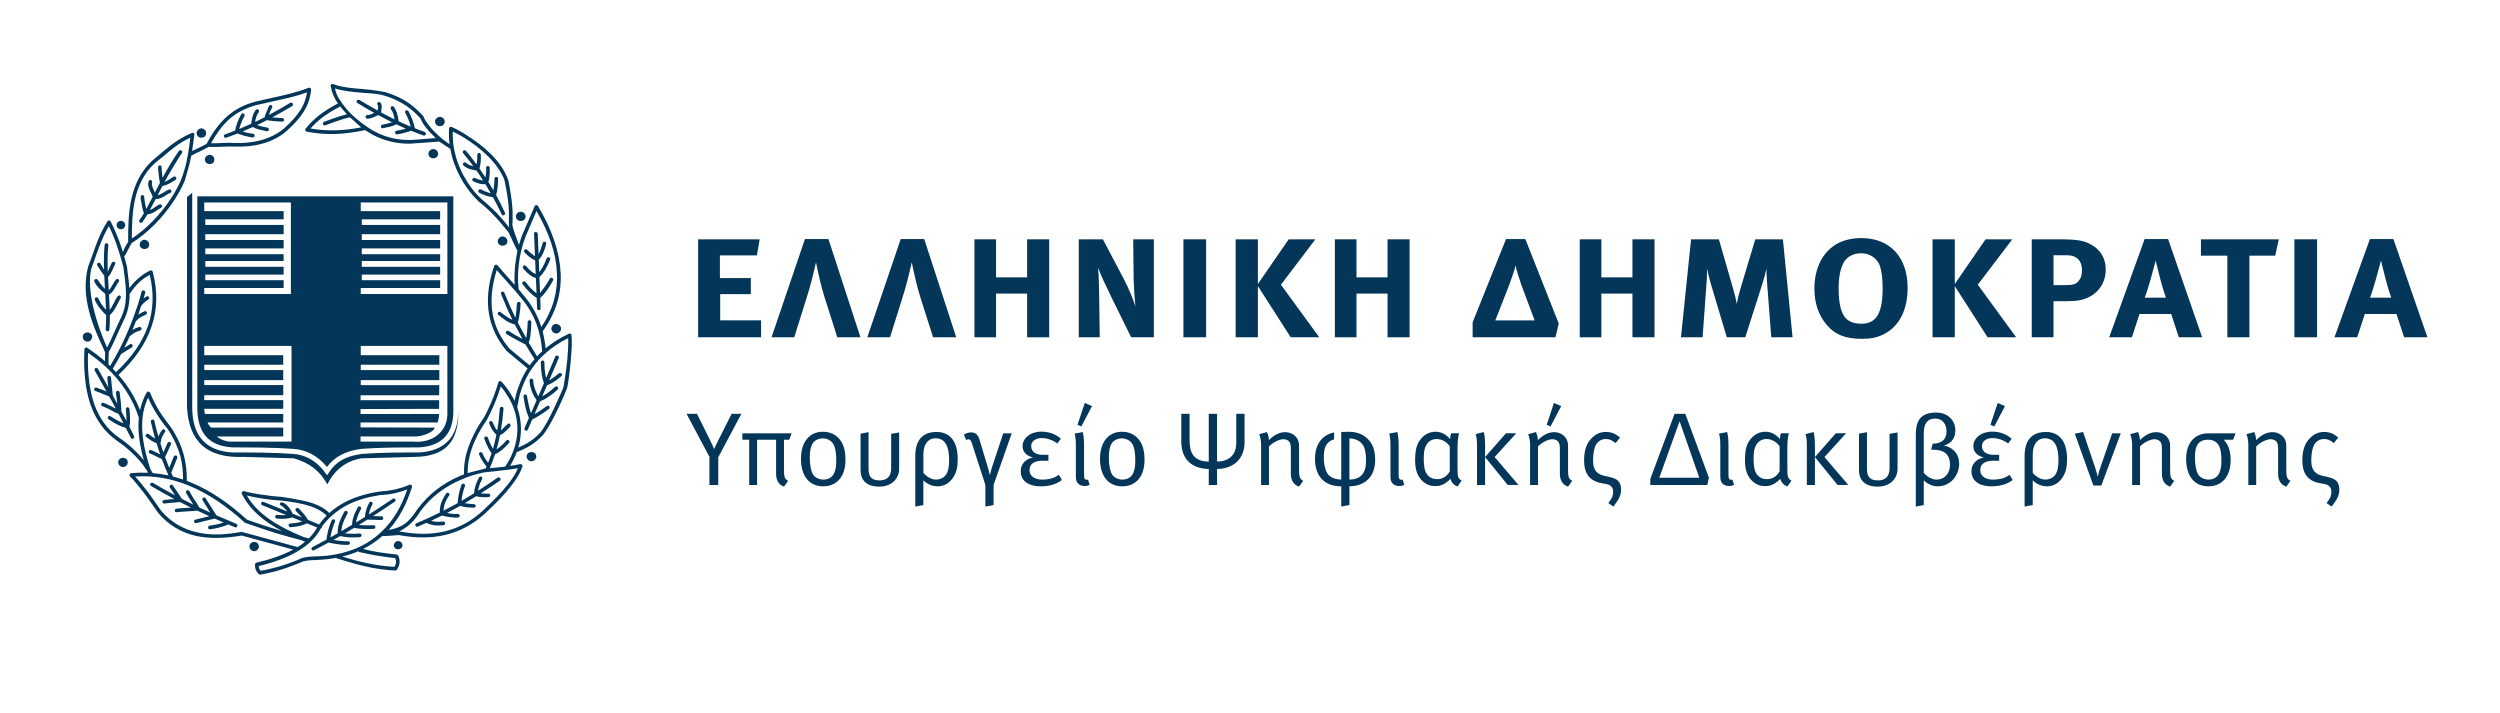<?xml version="1.0" encoding="utf-8"?>
<!-- Generator: Adobe Illustrator 16.0.0, SVG Export Plug-In . SVG Version: 6.00 Build 0)  -->
<!DOCTYPE svg PUBLIC "-//W3C//DTD SVG 1.1//EN" "http://www.w3.org/Graphics/SVG/1.1/DTD/svg11.dtd">
<svg version="1.1" id="Layer_1" xmlns="http://www.w3.org/2000/svg" xmlns:xlink="http://www.w3.org/1999/xlink" x="0px" y="0px"
	 width="166.174px" height="47.415px" viewBox="0 0 166.174 47.415" enable-background="new 0 0 166.174 47.415"
	 xml:space="preserve">
<path fill="#043659" d="M33.399,16.334c0.033,0,0.063-0.005,0.092-0.013c0.056-0.014,0.106-0.034,0.142-0.069
	c0.055-0.055,0.096-0.138,0.096-0.218c0-0.083-0.041-0.165-0.096-0.22c-0.054-0.056-0.137-0.096-0.233-0.096
	c-0.083,0-0.163,0.04-0.219,0.096c-0.055,0.055-0.096,0.137-0.096,0.22c0,0.08,0.041,0.163,0.096,0.218
	c0.035,0.035,0.081,0.055,0.131,0.067C33.34,16.33,33.369,16.334,33.399,16.334z M26.463,35.965c-0.082,0-0.149,0.028-0.205,0.083
	c-0.041,0.056-0.083,0.124-0.083,0.193c0,0.081,0.042,0.149,0.083,0.204c0.035,0.026,0.079,0.043,0.126,0.056
	c0.025,0.008,0.052,0.013,0.079,0.013c0.031,0,0.062-0.006,0.09-0.015c0.021-0.009,0.042-0.019,0.061-0.03
	c0.002-0.001,0.004-0.002,0.005-0.003c0.016-0.011,0.034-0.019,0.05-0.035c0.056-0.04,0.083-0.108,0.083-0.189
	c0-0.069-0.027-0.138-0.083-0.193C26.615,35.994,26.546,35.965,26.463,35.965z M35.403,30.056c-0.017-0.005-0.035-0.008-0.054-0.01
	c-0.004,0-0.092,0.004-0.119,0.013c-0.05,0.013-0.097,0.032-0.131,0.067c-0.055,0.055-0.096,0.138-0.096,0.22
	c0,0.081,0.041,0.163,0.096,0.219c0.057,0.056,0.137,0.098,0.219,0.098c0.097,0,0.179-0.042,0.234-0.098
	c0.055-0.056,0.096-0.138,0.096-0.219c0-0.082-0.041-0.165-0.096-0.22C35.513,30.087,35.46,30.069,35.403,30.056z M17.21,36.323
	c0-0.081-0.041-0.164-0.096-0.219c-0.055-0.056-0.137-0.084-0.22-0.084c-0.082,0-0.165,0.028-0.22,0.084
	c-0.055,0.055-0.096,0.138-0.096,0.219c0,0.083,0.041,0.164,0.096,0.219c0.055,0.057,0.138,0.097,0.22,0.097
	c0.083,0,0.165-0.04,0.22-0.097C17.169,36.487,17.21,36.406,17.21,36.323z M36.978,21.531h-0.014c-0.082,0-0.164,0.04-0.22,0.097
	c-0.054,0.055-0.096,0.137-0.096,0.22c0,0.081,0.042,0.163,0.096,0.218c0.056,0.056,0.138,0.098,0.22,0.098h0.014
	c0.084,0,0.164-0.042,0.22-0.098c0.056-0.055,0.095-0.137,0.095-0.218c0-0.083-0.039-0.165-0.095-0.22
	C37.142,21.571,37.062,21.544,36.978,21.531z M28.232,8.768c-0.211-0.069-0.418-0.148-0.625-0.23
	c-0.01-0.01-0.021-0.027-0.034-0.044c-0.04-0.177-0.097-0.356-0.163-0.534c-0.069-0.191-0.151-0.385-0.261-0.576
	c-0.027-0.055-0.11-0.068-0.165-0.041s-0.082,0.108-0.042,0.164c0.097,0.179,0.18,0.357,0.248,0.535
	c0.04,0.12,0.077,0.248,0.105,0.373c-0.265-0.11-0.531-0.227-0.797-0.353c-0.023-0.151-0.039-0.306-0.09-0.459
	c-0.043-0.165-0.111-0.329-0.22-0.494c-0.042-0.054-0.123-0.068-0.179-0.028c-0.055,0.042-0.055,0.124-0.027,0.179
	c0.096,0.124,0.151,0.261,0.191,0.411c0.025,0.089,0.043,0.178,0.058,0.265c-0.06-0.028-0.121-0.057-0.18-0.086
	c-0.238-0.119-0.475-0.245-0.713-0.374c0-0.08,0.013-0.134,0.013-0.201c0.028-0.138,0.056-0.26-0.055-0.438
	c-0.029-0.055-0.096-0.069-0.165-0.042c-0.055,0.042-0.068,0.11-0.039,0.166c0.066,0.108,0.039,0.177,0.025,0.273
	c-0.005,0.036-0.01,0.073-0.015,0.112c-0.401-0.223-0.805-0.457-1.218-0.702c-0.056-0.026-0.139-0.014-0.166,0.042
	c-0.041,0.055-0.013,0.137,0.041,0.163c0.375,0.229,0.745,0.447,1.112,0.654c-0.015,0.005-0.029,0.012-0.042,0.018
	c-0.124,0.069-0.232,0.124-0.411,0.124c-0.069,0-0.124,0.068-0.124,0.124c0,0.067,0.055,0.122,0.124,0.122
	c0.232-0.014,0.37-0.067,0.521-0.15c0.064-0.027,0.131-0.059,0.202-0.091c0.268,0.146,0.534,0.288,0.798,0.419
	c0.041,0.021,0.079,0.038,0.119,0.057c-0.15,0.056-0.31,0.088-0.474,0.123c-0.056,0.014-0.111,0.026-0.179,0.042
	c-0.056,0.013-0.096,0.066-0.083,0.136c0.014,0.068,0.068,0.108,0.136,0.097l0.166-0.041c0.25-0.047,0.489-0.1,0.718-0.22
	c0.212,0.099,0.426,0.196,0.64,0.287c-0.031,0.009-0.065,0.02-0.096,0.028c-0.179,0.054-0.343,0.082-0.522,0.108
	c-0.068,0.014-0.108,0.068-0.108,0.138c0.013,0.068,0.083,0.11,0.138,0.11c0.19-0.028,0.369-0.068,0.547-0.125
	c0.128-0.027,0.257-0.069,0.39-0.118c0.27,0.11,0.541,0.215,0.817,0.313c0.069,0.025,0.137-0.016,0.15-0.069
	C28.327,8.865,28.286,8.795,28.232,8.768z M8.265,30.444c-0.028-0.01-0.058-0.017-0.088-0.017c-0.033,0-0.061,0.007-0.09,0.017
	c-0.05,0.013-0.096,0.032-0.131,0.065c-0.068,0.056-0.096,0.138-0.096,0.22c0,0.083,0.027,0.165,0.096,0.22
	c0.055,0.056,0.137,0.096,0.221,0.096c0.082,0,0.164-0.04,0.219-0.096c0.067-0.055,0.096-0.137,0.096-0.22
	c0-0.082-0.028-0.164-0.096-0.22C8.359,30.476,8.313,30.457,8.265,30.444z M32.979,12.97c0.003-0.033,0.012-0.074,0.022-0.117
	c0.014-0.055,0.028-0.096,0.041-0.15c0.042-0.261,0.068-0.535,0.068-0.824c0-0.067-0.054-0.122-0.123-0.122
	s-0.122,0.055-0.122,0.122c0,0.272-0.029,0.529-0.068,0.771c-0.106-0.186-0.22-0.371-0.335-0.556
	c0.007-0.018,0.03-0.146,0.046-0.188c0.041-0.232,0.055-0.493,0.041-0.768c0-0.055-0.057-0.108-0.123-0.108
	c-0.069,0-0.125,0.067-0.11,0.123c0.013,0.225-0.01,0.449-0.045,0.643c-0.13-0.198-0.264-0.396-0.402-0.594
	c0.04-0.125,0.066-0.264,0.077-0.406c0.014-0.164,0.027-0.342,0.014-0.505c0-0.069-0.056-0.125-0.122-0.125
	c-0.069,0-0.11,0.056-0.11,0.125c0,0.163,0,0.328-0.027,0.479c-0.005,0.056-0.015,0.106-0.022,0.159
	c-0.084-0.116-0.171-0.23-0.266-0.351c-0.138-0.193-0.286-0.372-0.438-0.548c-0.042-0.057-0.123-0.057-0.179-0.016
	c-0.041,0.042-0.055,0.11-0.014,0.165c0.15,0.178,0.302,0.37,0.439,0.548c0.078,0.104,0.158,0.209,0.236,0.315
	c-0.17-0.034-0.333-0.081-0.483-0.22c-0.055-0.041-0.123-0.041-0.179,0.015c-0.041,0.041-0.041,0.123,0.014,0.164
	c0.247,0.22,0.493,0.261,0.754,0.317c0.03,0,0.069,0.005,0.108,0.015c0.153,0.222,0.303,0.444,0.445,0.67
	c-0.065-0.008-0.128-0.021-0.182-0.042c-0.139-0.027-0.249-0.084-0.372-0.123c-0.055-0.041-0.122-0.016-0.15,0.054
	c-0.042,0.055-0.015,0.138,0.055,0.166c0.122,0.054,0.261,0.108,0.398,0.151c0.13,0.022,0.263,0.043,0.402,0.041
	c0.121,0.197,0.24,0.395,0.353,0.594c-0.07-0.014-0.142-0.034-0.207-0.062c-0.15-0.039-0.304-0.109-0.439-0.19
	c-0.069-0.027-0.136-0.015-0.165,0.055c-0.04,0.055-0.013,0.123,0.042,0.165c0.163,0.081,0.315,0.15,0.479,0.204
	c0.142,0.047,0.284,0.071,0.433,0.088c0.206,0.38,0.405,0.761,0.583,1.147c0.027,0.054,0.097,0.082,0.15,0.054
	c0.068-0.028,0.096-0.096,0.068-0.165C33.385,13.748,33.19,13.358,32.979,12.97z M29.232,8.385c0.097,0,0.18-0.029,0.232-0.083
	c0.056-0.055,0.096-0.137,0.096-0.22c0-0.098-0.04-0.165-0.096-0.219c-0.053-0.055-0.136-0.096-0.232-0.096
	c-0.082,0-0.164,0.041-0.22,0.096c-0.055,0.054-0.096,0.121-0.096,0.219c0,0.083,0.041,0.165,0.096,0.22
	C29.068,8.356,29.15,8.385,29.232,8.385z M34.518,14.676c0.027,0.007,0.058,0.014,0.089,0.014s0.063-0.007,0.091-0.013
	c0.056-0.014,0.106-0.034,0.143-0.068c0.054-0.055,0.096-0.138,0.096-0.22c0-0.083-0.042-0.165-0.096-0.22
	c-0.056-0.055-0.138-0.097-0.233-0.097c-0.082,0-0.164,0.042-0.22,0.097s-0.096,0.137-0.096,0.22c0,0.082,0.04,0.165,0.096,0.22
	C34.42,14.643,34.469,14.662,34.518,14.676z M13.386,9.152c0.096,0,0.164-0.027,0.232-0.082c0.037-0.037,0.057-0.087,0.069-0.141
	C13.694,8.904,13.7,8.876,13.7,8.85c0-0.097-0.027-0.165-0.096-0.219c-0.055-0.055-0.123-0.098-0.219-0.098
	c-0.084,0-0.166,0.043-0.221,0.098c-0.054,0.054-0.096,0.122-0.096,0.219c0,0.083,0.042,0.164,0.096,0.22
	C13.22,9.125,13.302,9.152,13.386,9.152z M5.817,22.71c0.082,0,0.165-0.042,0.219-0.096L6.03,22.607
	c0.055-0.055,0.089-0.132,0.089-0.212h0.014c0-0.082-0.028-0.165-0.097-0.22c-0.033-0.035-0.08-0.055-0.129-0.067
	c-0.029-0.01-0.059-0.016-0.09-0.016s-0.059,0.006-0.088,0.016c-0.049,0.013-0.097,0.032-0.131,0.067
	c-0.068,0.055-0.097,0.138-0.097,0.22c0,0.08,0.028,0.165,0.097,0.22C5.653,22.668,5.735,22.71,5.817,22.71z M8.038,15.239
	c0.083,0,0.15-0.028,0.207-0.082c0.039-0.057,0.082-0.124,0.082-0.192c0-0.082-0.043-0.149-0.082-0.206
	c-0.057-0.041-0.124-0.081-0.207-0.081c-0.082,0-0.15,0.04-0.205,0.081c-0.055,0.057-0.082,0.124-0.082,0.206
	c0,0.068,0.027,0.136,0.082,0.192C7.888,15.21,7.956,15.239,8.038,15.239z M13.934,10.907c0.029,0,0.058-0.006,0.087-0.015
	c0.053-0.012,0.102-0.032,0.146-0.068c0.037-0.035,0.055-0.086,0.068-0.139c0.008-0.025,0.013-0.052,0.013-0.08
	c0-0.083-0.026-0.164-0.095-0.22c-0.056-0.055-0.125-0.094-0.22-0.094c-0.083,0-0.165,0.039-0.22,0.094
	c-0.055,0.056-0.096,0.137-0.096,0.22c0,0.082,0.041,0.165,0.096,0.219c0.035,0.036,0.082,0.055,0.131,0.068
	C13.873,10.9,13.902,10.907,13.934,10.907z M14.383,34.254l-0.71-1.126c-0.042-0.069-0.109-0.082-0.164-0.04
	c-0.055,0.026-0.083,0.108-0.041,0.164l0.506,0.817c-0.244-0.11-0.485-0.223-0.726-0.336c-0.094-0.171-0.212-0.354-0.329-0.523
	c-0.123-0.19-0.233-0.384-0.329-0.562c-0.04-0.055-0.11-0.082-0.164-0.055c-0.067,0.041-0.083,0.109-0.055,0.165v0.013l0.005-0.003
	c0.096,0.189,0.216,0.377,0.337,0.564c0.047,0.073,0.093,0.145,0.138,0.214c-0.254-0.124-0.504-0.254-0.757-0.383
	c-0.081-0.121-0.177-0.257-0.298-0.448c-0.109-0.149-0.207-0.314-0.303-0.437c-0.027-0.069-0.109-0.083-0.164-0.042
	c-0.055,0.042-0.068,0.108-0.041,0.164c0.109,0.151,0.205,0.302,0.301,0.453c0.014,0.022,0.031,0.049,0.045,0.071
	c-0.494-0.263-0.986-0.535-1.47-0.826c-0.056-0.026-0.138-0.013-0.165,0.042c-0.041,0.055-0.014,0.138,0.041,0.164
	c0.512,0.302,1.028,0.59,1.546,0.866c-0.045,0.005-0.089,0.007-0.134,0.012c-0.191,0.013-0.369,0.026-0.549,0.054
	c-0.069,0-0.109,0.069-0.109,0.138c0.014,0.068,0.083,0.109,0.15,0.097c0.165-0.028,0.344-0.041,0.521-0.057
	c0.16-0.012,0.33-0.024,0.492-0.047c0.245,0.128,0.492,0.254,0.737,0.376c-0.086,0.003-0.172,0.01-0.255,0.015
	c-0.249,0.014-0.494,0.027-0.714,0.055c-0.069,0-0.109,0.069-0.109,0.139c0.014,0.067,0.069,0.108,0.136,0.094
	c0.22-0.026,0.467-0.041,0.699-0.055c0.229-0.012,0.455-0.026,0.661-0.05c0.269,0.125,0.534,0.249,0.803,0.37l-0.929,0.229
	c-0.068,0.012-0.109,0.081-0.082,0.137c0.014,0.068,0.082,0.109,0.137,0.095l1.229-0.303c0.196,0.088,0.395,0.174,0.594,0.259
	c-0.311,0.126-0.891,0.208-0.931,0.208c-0.068,0.016-0.11,0.084-0.096,0.151c0,0.056,0.068,0.11,0.136,0.097
	c0.029,0,0.751-0.11,1.199-0.324c0.148,0.062,0.297,0.125,0.447,0.188c0.055,0.026,0.123,0,0.15-0.068s0-0.139-0.068-0.165
	C15.261,34.635,14.82,34.446,14.383,34.254z M37.992,22.284c0-0.08-0.096-0.137-0.165-0.108c-0.596,0.279-1.114,0.606-1.56,0.973
	c-0.039-0.373-0.101-0.749-0.2-1.121c0.879-1.205,1.266-2.503,1.199-3.882c-0.069-1.413-0.576-2.893-1.509-4.455
	c-0.055-0.083-0.179-0.083-0.219,0.013l-0.851,1.976c-0.074,0.2-0.134,0.401-0.188,0.599c-0.169-0.432-0.441-1.167-0.441-1.34
	c0-0.082,0.013-0.164,0.013-0.247c0.014-0.657,0.014-1.192-0.287-2.728l-0.014-0.015c-0.425-1.246-1.674-2.289-2.715-2.934
	c-0.192-0.138-0.385-0.246-0.562-0.342c-0.178-0.096-0.342-0.179-0.466-0.233c-0.083-0.041-0.179,0.014-0.179,0.095
	c-0.023,0.366-0.007,0.714,0.034,1.045c-0.045-0.03-0.087-0.059-0.131-0.085c-0.091-0.068-0.187-0.146-0.325-0.234
	c-0.002-0.002-0.003-0.004-0.005-0.004c-0.021-0.013-0.487-0.432-0.725-0.693c-0.202-0.237-0.395-0.484-0.504-0.708
	c-0.022-0.046-0.037-0.1-0.063-0.139l0.003-0.003c-0.007-0.007-0.014-0.014-0.02-0.021c0-0.001-0.002-0.001-0.002-0.002
	c0,0-0.001,0-0.001-0.001c-0.293-0.306-0.576-0.587-0.963-0.854c-0.398-0.274-0.879-0.508-1.536-0.713c0,0-0.739-0.15-1.522-0.206
	c-0.685-0.053-1.37-0.11-1.945-0.329l-0.002,0.002c-0.018-0.007-0.035-0.011-0.046-0.011c-0.066,0.015-0.097,0.029-0.108,0.06
	s-0.021,0.028-0.009,0.086c0.075,0.433,0.246,0.808,0.482,1.154C22,7.115,21.599,7.372,21.254,7.63
	c-0.384,0.301-0.686,0.604-0.945,0.932c-0.055,0.069-0.014,0.178,0.081,0.191c0.658,0.123,1.304,0.18,1.961,0.151
	c0.624-0.026,1.25-0.114,1.919-0.253c0.024,0.017,0.356,0.225,0.508,0.308c0.737,0.39,1.563,0.594,2.424,0.592v0.002
	c0,0,0.77-0.046,1.07-0.072c0.303-0.028,0.91-0.071,0.918-0.073c0.016,0.006,0.611,0.411,0.742,0.488
	c0.25,1.413,0.972,2.473,1.466,3.053c0.125,0.151,0.234,0.26,0.316,0.343c0.082,0.082,0.137,0.137,0.164,0.151
	c0.315,0.247,0.631,0.534,0.959,0.879c0.327,0.337,0.638,0.729,0.976,1.136l-0.001,0.001c0.096,0.191,0.19,0.396,0.288,0.615
	c0.105,0.218,0.202,0.434,0.296,0.609c-0.064,0.298-0.113,0.588-0.145,0.873c-0.055,0.469-0.064,0.931-0.043,1.377
	c-0.117-0.133-0.236-0.267-0.355-0.403c-0.261-0.289-0.536-0.591-0.781-0.894c-0.069-0.067-0.179-0.053-0.22,0.028
	c-0.425,1.234-0.506,2.303-0.343,3.236c0.165,0.932,0.59,1.74,1.166,2.427c0,0,0.452,0.385,0.685,0.576
	c0.231,0.19,0.474,0.386,0.706,0.589c-0.177,0.274-0.33,0.562-0.459,0.864c-0.11,0.246-0.206,0.521-0.287,0.793
	c-0.043,0.168-0.079,0.334-0.114,0.502c-0.073-0.155-0.158-0.308-0.258-0.46c-0.163-0.288-0.369-0.549-0.616-0.822
	c-0.055-0.068-0.178-0.041-0.205,0.04c-0.179,0.618-0.398,1.193-0.658,1.742c-0.041,0.109-0.096,0.205-0.151,0.315
	c-0.039,0.093-0.15,0.288-0.15,0.288c-0.493,0.7-0.822,1.369-1.04,1.986c-0.221,0.631-0.303,1.233-0.29,1.794
	c-0.074,0.028-0.146,0.056-0.219,0.085c-1.205,0.506-2.166,1.261-2.907,2.276c-0.261,0.411-0.535,0.74-0.877,0.973
	c-0.288,0.179-0.616,0.299-0.999,0.354c0.722-0.789,1.213-1.771,1.547-2.849c0.029-0.095-0.066-0.192-0.163-0.15
	c-0.315,0.138-0.632,0.233-0.96,0.315c-0.343,0.067-0.671,0.109-1.028,0.137h-0.013l0.019,0.083l0.002,0.033l-0.021-0.116
	c-0.81,0.123-1.592,0.344-2.277,0.699c-0.379,0.196-0.731,0.438-1.055,0.729c-0.25-0.271-0.631-0.488-1.125-0.661
	c-0.535-0.191-2.001-0.411-2.001-0.411c-0.425-0.027-0.85-0.069-1.274-0.138c-0.425-0.054-0.851-0.136-1.276-0.246
	c-0.096-0.014-0.178,0.082-0.137,0.178c0.398,0.809,1.029,1.426,1.782,1.946c0.278,0.188,0.575,0.36,0.884,0.524
	c-0.084-0.024-0.167-0.047-0.253-0.071c-0.694-0.204-1.387-0.435-2.067-0.68c-1.226-1.113-2.465-1.956-3.731-2.473
	c-0.091-0.039-0.184-0.07-0.274-0.106c0.01-0.559-0.045-1.118-0.191-1.703c-0.165-0.604-0.438-1.235-0.877-1.878
	c0,0-0.509-0.659-0.74-1.029c-0.233-0.384-0.453-0.795-0.63-1.262C9.931,26.014,9.794,26,9.753,26.083
	c-0.208,0.366-0.355,0.758-0.445,1.182c-0.324-0.838-0.802-1.624-1.433-2.349c1.067-0.992,1.813-2.066,2.192-3.193
	c0.398-1.152,0.425-2.373,0.082-3.66c-0.014-0.083-0.109-0.111-0.164-0.083c-0.302,0.137-0.576,0.329-0.836,0.562
	c-0.193,0.172-0.379,0.376-0.55,0.604c-0.021-0.289-0.057-0.579-0.095-0.876c-0.027-0.192-0.068-0.563-0.068-0.563
	c-0.061-0.234-0.121-0.452-0.179-0.657c0.12-0.164,0.185-0.29,0.233-0.413c0.055-0.123,0.25-0.454,0.254-0.472
	c1.081-0.686,2.078-1.696,2.803-2.804c0.139-0.22,0.274-0.439,0.398-0.658c0.123-0.233,0.232-0.452,0.329-0.672
	c0,0,0.361-1.186,0.444-1.684c0.186-0.104,0.371-0.197,0.556-0.276c0.19-0.097,0.395-0.19,0.598-0.312
	c0.296,0.02,0.569,0.009,0.856-0.004c0.287-0.014,0.562-0.028,0.863-0.014c0.644,0.026,1.26-0.028,1.836-0.192
	c0.576-0.151,1.111-0.411,1.604-0.822c0.48-0.425,0.864-0.851,1.152-1.289c0.274-0.453,0.454-0.932,0.494-1.48
	c0.013-0.083-0.083-0.151-0.165-0.123c-0.754,0.302-1.563,0.48-2.372,0.657c-0.273,0.056-0.563,0.125-0.85,0.193v0.002
	c-0.979,0.193-1.689,0.589-2.248,1.094c-0.555,0.515-0.963,1.122-1.314,1.783c-0.184,0.103-0.368,0.196-0.564,0.286
	c-0.129,0.057-0.263,0.12-0.396,0.188c0.02-0.131,0.037-0.262,0.055-0.392c0.027-0.221,0.068-0.468,0.096-0.687
	c0.027-0.095-0.082-0.164-0.164-0.122c-0.919,0.396-1.439,0.835-2.057,1.356c-0.178,0.15-0.619,0.52-0.619,0.52l0.002,0.002
	c-1.52,1.451-1.549,3.554-1.563,5.044v0.337c-0.141,0.177-0.196,0.317-0.26,0.444c-0.023,0.068-0.052,0.134-0.092,0.207
	c-0.074-0.242-0.149-0.469-0.225-0.686c-0.178-0.467-0.356-0.893-0.589-1.345c-0.041-0.083-0.165-0.096-0.206-0.013
	c-0.493,0.794-0.727,1.454-0.987,2.207c-0.096,0.245-0.3,0.809-0.3,0.809c-0.55,2.083,0.383,4.086,1.027,5.469
	c0.031,0.09,0.073,0.174,0.096,0.22v0.357c0,0.064,0,0.122-0.007,0.248c-0.142-0.124-0.284-0.245-0.433-0.358
	c-0.233-0.179-0.479-0.356-0.74-0.535c-0.082-0.054-0.179,0-0.191,0.098c-0.069,1.398,0.055,2.631,0.396,3.659
	c0.357,1.028,0.947,1.852,1.797,2.44c0.672,0.466,1.234,0.987,1.686,1.563c0.082,0.123,0.164,0.232,0.247,0.356
	c0.015,0.021,0.03,0.047,0.046,0.07c0.014,0.038,0.025,0.078,0.039,0.117c-0.363-0.014-0.729-0.006-1.1,0.031
	c-0.096,0-0.15,0.123-0.082,0.206c0.314,0.328,0.616,0.699,0.932,1.109c0.316,0.412,0.934,1.316,0.934,1.316
	c0.712,0.836,1.563,1.316,2.508,1.535c0.937,0.203,1.966,0.165,3.051-0.021l3.423,0.932c-0.683,0.368-1.505,0.655-2.456,0.873
	c-0.042,0.013-0.083,0.082-0.083,0.123c0,0.096,0,0.204,0.041,0.302c0.026,0.107,0.096,0.219,0.206,0.327
	c0.014,0.016,0.083,0.043,0.096,0.043c0.452-0.083,0.891-0.179,1.33-0.316c0.453-0.122,1.357-0.492,1.357-0.492
	c0.245-0.139,0.604-0.151,1.041-0.166c0.22-0.013,0.453-0.026,0.727-0.053c0.198-0.022,0.387-0.052,0.571-0.085
	c0.015,0.014,1.321,0.426,1.979,0.563c0.645,0.15,1.303,0.245,1.988,0.274c0.028,0,0.081-0.029,0.096-0.056
	c0.109-0.149,0.165-0.314,0.178-0.465c0.014-0.165-0.013-0.316-0.096-0.481c-0.013-0.026-0.067-0.054-0.097-0.066
	c-0.397-0.043-0.81-0.085-1.219-0.153c-0.345-0.055-0.679-0.127-1.012-0.213c0.477-0.236,0.898-0.525,1.272-0.855
	c0.206-0.002,0.378-0.014,0.548-0.027c0.186-0.014,0.371-0.027,0.557-0.04c1.107,0.204,2.146,0.218,3.104-0.015
	c0.96-0.234,1.836-0.698,2.632-1.427c0.753-0.697,1.329-1.302,1.727-1.822c0.411-0.521,0.644-0.944,0.754-1.302
	c0.015-0.082-0.055-0.165-0.15-0.151c-0.227,0.049-0.452,0.084-0.677,0.118c0.179-0.289,0.331-0.596,0.447-0.915
	c0.589-0.233,1.163-0.507,1.724-1.123c0.548-0.602,1.53-2.85,1.617-3.125c0.088-0.275,0.26-1.7,0.302-2.576
	c0.014-0.179,0.014-0.344,0.014-0.508C38.006,22.573,38.006,22.422,37.992,22.284z M22.337,8.659
	c-0.562,0.022-1.123-0.021-1.696-0.118c0.217-0.247,0.462-0.483,0.764-0.718c0.34-0.252,0.741-0.504,1.206-0.743
	c0.019,0.022,0.31,0.363,0.45,0.512c-0.537,0.128-1.519,0.505-1.519,0.505c-0.068,0.027-0.096,0.096-0.068,0.165
	c0.014,0.056,0.097,0.096,0.149,0.068c0,0,1.245-0.481,1.644-0.53c0.195,0.192,0.713,0.637,0.744,0.663
	C23.438,8.575,22.882,8.647,22.337,8.659z M28.259,9.233c-0.315,0.028-0.63,0.055-0.903,0.069c-0.893,0.028-1.714-0.164-2.454-0.563
	C24.749,8.672,23.438,7.867,22.844,7c-0.018-0.022-0.067-0.079-0.156-0.214c-0.088-0.137-0.3-0.366-0.426-0.908
	c0.563,0.177,1.183,0.236,1.802,0.285c0.508,0.042,0.958,0.045,1.48,0.191c0.523,0.146,1.098,0.426,1.468,0.686
	c0.361,0.242,0.645,0.522,0.927,0.817c0.102,0.269,0.327,0.589,0.581,0.869c0.149,0.166,0.31,0.324,0.447,0.454
	C28.727,9.203,28.488,9.222,28.259,9.233z M33.016,14.156c-0.325-0.341-0.986-0.904-0.986-0.904
	c-0.016-0.015-0.329-0.314-0.452-0.453c-0.585-0.704-1.539-2.142-1.486-4.061c0.089,0.047,0.186,0.095,0.293,0.153
	c0.165,0.083,0.356,0.191,0.549,0.315c0.996,0.627,2.195,1.637,2.611,2.809l-0.007,0.002c0.315,1.507,0.302,2.028,0.287,2.673v0.247
	c0,0.044,0.015,0.116,0.035,0.203C33.579,14.783,33.298,14.449,33.016,14.156z M15.194,7.959c0.535-0.48,1.221-0.851,2.152-1.043
	c0.287-0.068,0.563-0.123,0.85-0.191c0.755-0.164,1.496-0.327,2.216-0.586c-0.069,0.416-0.209,0.806-0.433,1.161
	c-0.274,0.425-0.646,0.837-1.11,1.248c-0.452,0.37-0.96,0.617-1.509,0.768c-0.549,0.151-1.137,0.206-1.756,0.191
	c-0.313-0.026-0.602-0.014-0.89,0c-0.227,0.012-0.454,0.022-0.688,0.013C14.354,8.939,14.713,8.404,15.194,7.959z M8.765,15.759
	c0.014-1.467,0.027-3.537,1.535-4.921c0.207-0.165,0.385-0.316,0.563-0.453c0.556-0.479,1.033-0.878,1.789-1.236
	c-0.023,0.165-0.043,0.318-0.062,0.471c-0.096,0.698-0.192,1.383-0.548,2.315c-0.083,0.22-0.193,0.424-0.315,0.644
	c-0.109,0.22-0.247,0.438-0.384,0.646c-0.677,1.026-1.586,1.975-2.578,2.63C8.765,15.825,8.765,15.791,8.765,15.759z M17.991,34.568
	c-0.653-0.444-1.207-0.968-1.58-1.629c0.348,0.081,0.692,0.148,1.046,0.205c0.421,0.065,0.841,0.106,1.274,0.134v0.001
	c0.768,0.083,1.427,0.206,1.947,0.385c0.459,0.161,0.805,0.368,1.029,0.609c-0.179,0.179-0.345,0.374-0.5,0.59
	c-0.247-0.107-0.496-0.211-0.745-0.31c-0.088-0.175-0.232-0.364-0.401-0.533c-0.027-0.04-0.203-0.238-0.23-0.238
	c-0.053-0.034-0.115-0.021-0.168,0.019c-0.036,0.048-0.027,0.116,0.002,0.159l-0.001,0.003c0.001,0,0.347,0.359,0.401,0.429
	c-0.201-0.079-0.402-0.161-0.605-0.243c-0.145-0.301-0.317-0.523-0.482-0.648c-0.041-0.027-0.081-0.056-0.124-0.068
	c-0.04-0.028-0.081-0.042-0.122-0.042c-0.068-0.014-0.124,0.042-0.137,0.11c-0.014,0.056,0.137,0.136,0.164,0.149
	c0.027,0.015,0.253,0.216,0.344,0.354c-0.506-0.209-1.023-0.421-1.578-0.642c-0.067-0.028-0.137,0-0.164,0.069
	c-0.027,0.054,0.014,0.137,0.068,0.149c0.5,0.209,1.035,0.427,1.586,0.649c-0.034,0.003-0.069,0.006-0.105,0.01
	c-0.15,0.013-0.314,0-0.492-0.016c-0.07,0-0.124,0.042-0.124,0.111c-0.014,0.067,0.041,0.124,0.108,0.137
	c0.18,0.014,0.357,0.014,0.521,0.014c0.175-0.014,0.35-0.042,0.498-0.094c0.223,0.09,0.447,0.18,0.673,0.269
	c-0.081,0.028-0.165,0.052-0.252,0.072c-0.179,0.028-0.37,0.055-0.548,0.068c-0.068,0-0.123,0.056-0.11,0.123
	c0,0.068,0.056,0.124,0.122,0.124c0.193-0.014,0.399-0.042,0.591-0.083c0.179-0.038,0.343-0.101,0.508-0.174
	c0.225,0.094,0.451,0.185,0.676,0.275c-0.146,0.262-0.332,0.503-0.556,0.723c-0.113-0.03-0.227-0.061-0.34-0.09
	C19.389,35.376,18.642,35.014,17.991,34.568z M8.614,19.542c0.004-0.005,0.01-0.008,0.014-0.013c0.206-0.33,0.438-0.589,0.672-0.81
	c0.207-0.184,0.425-0.328,0.652-0.451c0.287,1.189,0.25,2.306-0.104,3.371c-0.381,1.1-1.098,2.132-2.137,3.097
	c-0.069-0.076-0.143-0.152-0.215-0.228c0.188-0.306,0.373-0.632,0.553-0.976c0.002-0.001,0.002-0.001,0.004-0.001
	c0.148-0.096,0.148-0.096,0.163-0.096c0.179-0.124,0.37-0.233,0.548-0.343c0.056-0.041,0.069-0.11,0.043-0.166
	c-0.043-0.053-0.111-0.081-0.166-0.04c-0.137,0.083-0.26,0.157-0.38,0.23c0.124-0.249,0.244-0.506,0.362-0.772
	c0.121-0.094,0.239-0.173,0.347-0.24c0.124-0.055,0.233-0.109,0.343-0.135c0.068-0.016,0.111-0.085,0.096-0.139
	c-0.014-0.068-0.082-0.109-0.151-0.097c-0.137,0.042-0.26,0.083-0.396,0.166c-0.021,0.009-0.041,0.023-0.063,0.035
	c0.08-0.188,0.156-0.383,0.234-0.581c0.001-0.002,0.004-0.002,0.006-0.004c0.066-0.081,0.15-0.15,0.26-0.232
	c0.125-0.068,0.246-0.138,0.398-0.205c0.068-0.028,0.082-0.109,0.055-0.165c-0.028-0.067-0.098-0.083-0.152-0.055
	c-0.156,0.065-0.287,0.142-0.406,0.222c0.066-0.195,0.129-0.393,0.189-0.584c0.01-0.006,0.019-0.011,0.025-0.022
	c0.068-0.082,0.137-0.163,0.207-0.219c0.082-0.07,0.15-0.124,0.244-0.178c0.056-0.027,0.07-0.097,0.043-0.164
	c-0.027-0.056-0.096-0.069-0.165-0.042c-0.067,0.038-0.132,0.085-0.195,0.132c0.039-0.126,0.075-0.255,0.112-0.379
	c0.016-0.067-0.026-0.136-0.095-0.15c-0.056-0.027-0.124,0.015-0.151,0.083c-0.068,0.287-0.151,0.561-0.232,0.821
	c-0.096,0.274-0.179,0.535-0.275,0.796c-0.471,1.291-1.021,2.397-1.586,3.32c-0.033-0.032-0.064-0.066-0.1-0.099
	c-0.01-0.01,0-0.604,0.014-0.833c0.201-0.339,0.389-0.768,0.576-1.195c0.121-0.285,0.385-0.837,0.385-0.837
	C8.519,20.731,8.616,20.138,8.614,19.542z M6.089,17.787l0.003,0.002c0.11-0.273,0.206-0.55,0.288-0.796
	c0.238-0.675,0.454-1.271,0.855-1.965c0.184,0.368,0.334,0.732,0.475,1.115c0.164,0.466,0.328,0.987,0.492,1.617h0.002
	c0.015,0.187,0.041,0.361,0.068,0.536c0.123,1.014,0.232,1.946-0.289,2.946c0,0-0.273,0.576-0.397,0.863
	c-0.157,0.358-0.313,0.703-0.47,0.999C7.114,23.096,5.562,19.784,6.089,17.787z M7.942,29.112c-0.809-0.549-1.357-1.329-1.699-2.317
	c-0.312-0.945-0.437-2.063-0.391-3.342c0.186,0.13,0.365,0.261,0.541,0.395c0.233,0.18,0.453,0.371,0.658,0.55
	c1.041,0.986,1.756,2.082,2.152,3.29c0.004,0.021,0.015,0.039,0.029,0.053c-0.026,0.242-0.037,0.493-0.029,0.755
	c0.02,0.644,0.145,1.343,0.356,2.097C9.116,30.048,8.583,29.551,7.942,29.112z M9.45,28.481c-0.023-0.765,0.104-1.444,0.391-2.049
	c0.167,0.382,0.352,0.73,0.556,1.048c0.233,0.383,0.493,0.728,0.754,1.043c0.411,0.617,0.672,1.219,0.837,1.795
	c0.139,0.544,0.182,1.052,0.178,1.558c-0.223-0.077-0.447-0.142-0.672-0.2c-0.041-0.087-0.076-0.176-0.115-0.264
	c0.052-0.101-0.008,0.03,0.006,0.004c0.137-0.329,0.273-0.673,0.397-0.974c0.027-0.068-0.015-0.137-0.069-0.165
	c-0.068-0.013-0.137,0.013-0.164,0.069c-0.104,0.271-0.2,0.516-0.301,0.756c-0.097-0.236-0.188-0.478-0.276-0.718
	c0.056-0.118,0.11-0.231,0.167-0.354c0.081-0.165,0.15-0.343,0.219-0.493c0.027-0.057,0-0.137-0.056-0.152
	c-0.067-0.025-0.137,0-0.163,0.055c-0.069,0.165-0.15,0.33-0.22,0.493c-0.021,0.046-0.04,0.087-0.06,0.13
	c-0.027-0.074-0.053-0.149-0.077-0.226c-0.044-0.131-0.085-0.262-0.126-0.392c0.014-0.014,0.024-0.03,0.029-0.045
	c0.014-0.111,0.041-0.221,0.082-0.345c0.056-0.108,0.11-0.219,0.191-0.327C11,28.686,11,28.605,10.944,28.563
	c-0.055-0.04-0.122-0.04-0.163,0.014c-0.11,0.124-0.179,0.261-0.233,0.398c-0.008,0.016-0.012,0.033-0.017,0.05
	c-0.103-0.353-0.194-0.702-0.272-1.051c-0.014-0.068-0.082-0.111-0.136-0.082c-0.069,0.014-0.11,0.067-0.097,0.136
	c0.082,0.376,0.179,0.75,0.286,1.121c-0.14-0.075-0.288-0.172-0.437-0.297c-0.055-0.042-0.123-0.027-0.164,0.028
	c-0.057,0.04-0.041,0.123,0.013,0.164c0.179,0.149,0.384,0.287,0.575,0.369c0.039,0.014,0.074,0.025,0.103,0.038
	c0.046,0.151,0.095,0.304,0.146,0.456c0.032,0.097,0.066,0.194,0.1,0.293c-0.053-0.027-0.104-0.052-0.155-0.074
	c-0.151-0.082-0.288-0.15-0.438-0.206c-0.068-0.027-0.138,0-0.164,0.056c-0.014,0.068,0.014,0.138,0.068,0.164
	c0.15,0.055,0.287,0.124,0.426,0.191c0.115,0.065,0.234,0.129,0.373,0.183c0.133,0.365,0.279,0.728,0.441,1.087
	c-0.348-0.074-0.697-0.127-1.049-0.155c-0.047-0.086-0.098-0.171-0.15-0.257C9.663,30.181,9.476,29.285,9.45,28.481z M16.058,35.35
	c-1.068,0.205-2.084,0.246-2.988,0.026c-0.898-0.204-1.703-0.654-2.373-1.439h0.002c-0.314-0.452-0.617-0.904-0.932-1.314
	c-0.263-0.342-0.523-0.662-0.783-0.949c1.24-0.076,2.436,0.131,3.606,0.618c1.248,0.522,2.481,1.344,3.688,2.455
	c0.014,0,1.44,0.506,2.14,0.713c0.546,0.161,1.092,0.311,1.64,0.454c0.074,0.032,0.15,0.063,0.226,0.093
	c-0.154,0.127-0.319,0.246-0.498,0.357L16.058,35.35z M25.106,36.939c0.376,0.066,0.775,0.117,1.165,0.158
	c0.044,0.099,0.055,0.191,0.055,0.281c-0.011,0.102-0.052,0.191-0.103,0.299c-0.636-0.031-1.26-0.124-1.885-0.258
	c-0.529-0.114-1.059-0.261-1.588-0.425c0.381-0.093,0.735-0.209,1.066-0.35c0.015,0.019,0.033,0.037,0.056,0.049
	C24.285,36.79,24.695,36.872,25.106,36.939z M25.325,35.376c-0.864,0.823-2.043,1.385-3.606,1.563
	c-0.245,0.028-0.493,0.028-0.712,0.042c-0.466,0.014-0.837,0.041-1.151,0.206l0.003,0.004c-0.435,0.177-0.87,0.339-1.305,0.462
	c-0.404,0.117-0.818,0.219-1.236,0.289c-0.047-0.064-0.084-0.125-0.094-0.179c-0.016-0.049-0.026-0.093-0.032-0.136
	c1.011-0.245,1.88-0.564,2.582-0.975c0.689-0.404,1.215-0.906,1.548-1.52c0.034-0.01,0.062-0.034,0.069-0.072
	c0.009-0.017,0.01-0.038,0.008-0.058c0.46-0.621,1.023-1.088,1.665-1.423c0.657-0.343,1.397-0.548,2.193-0.67l-0.001-0.002
	c0.366-0.015,0.704-0.056,1.042-0.137c0.27-0.062,0.521-0.145,0.77-0.237C26.696,33.642,26.143,34.623,25.325,35.376z
	 M34.483,17.583c0.067-0.591,0.205-1.193,0.437-1.824l0.74-1.734c0.839,1.444,1.307,2.827,1.358,4.12
	c0.065,1.279-0.272,2.473-1.036,3.592c-0.034-0.109-0.072-0.22-0.114-0.329c-0.247-0.655-0.63-1.312-1.216-1.955l0.009-0.005
	c-0.06-0.068-0.121-0.139-0.183-0.207C34.415,18.707,34.417,18.157,34.483,17.583z M34.51,23.712
	c-0.216-0.177-0.433-0.354-0.648-0.543c-0.561-0.656-0.956-1.422-1.119-2.312c-0.142-0.851-0.074-1.813,0.276-2.906
	c0.209,0.248,0.43,0.494,0.656,0.742c0.197,0.217,0.387,0.433,0.575,0.65c0.01,0.021,0.025,0.039,0.044,0.051
	c0.057,0.067,0.117,0.135,0.176,0.202v0.015c0.561,0.616,0.932,1.246,1.179,1.893c0.224,0.605,0.344,1.225,0.391,1.844
	c-0.121,0.108-0.234,0.222-0.342,0.338c-0.191-0.303-0.375-0.606-0.552-0.911c0.068-0.18,0.123-0.476,0.146-0.834
	c0-0.094,0.026-0.52,0.026-0.533c0-0.068-0.054-0.124-0.123-0.124c-0.067,0-0.122,0.056-0.122,0.124c0,0-0.014,0.439-0.028,0.508
	c-0.016,0.218-0.04,0.408-0.071,0.559c-0.153-0.272-0.52-0.963-0.556-1.032c0.044-0.119,0.084-0.287,0.106-0.486
	c0.04-0.233,0.068-0.508,0.082-0.769c0-0.054-0.042-0.122-0.11-0.122c-0.069,0-0.123,0.041-0.137,0.108
	c-0.013,0.261-0.04,0.521-0.068,0.754c-0.015,0.065-0.023,0.126-0.037,0.183c-0.263-0.545-0.504-1.094-0.731-1.649
	c-0.026-0.067-0.096-0.096-0.163-0.067c-0.056,0.026-0.083,0.096-0.056,0.149c0.232,0.58,0.48,1.149,0.758,1.714
	c-0.086-0.036-0.173-0.081-0.265-0.137c-0.164-0.096-0.342-0.233-0.521-0.37c-0.055-0.041-0.123-0.041-0.165,0.013
	c-0.04,0.056-0.04,0.124,0.015,0.165c0.178,0.15,0.37,0.288,0.549,0.412c0.181,0.103,0.36,0.181,0.542,0.225
	c0.035,0.066,0.369,0.714,0.509,0.966c-0.101-0.048-0.71-0.383-0.914-0.533c-0.056-0.025-0.124-0.013-0.164,0.042
	c-0.042,0.054-0.029,0.124,0.027,0.165c0.22,0.15,1.04,0.596,1.252,0.688c0.19,0.327,0.391,0.654,0.603,0.981
	c-0.113,0.132-0.221,0.269-0.321,0.409C34.982,24.094,34.746,23.897,34.51,23.712z M34.42,31.125
	c-0.11,0.292-0.323,0.641-0.636,1.045c-0.398,0.493-0.947,1.083-1.701,1.783c-0.754,0.698-1.603,1.15-2.522,1.368
	c-0.932,0.221-1.932,0.207-3.015,0c0,0,0.26-0.146,0.411-0.246c0.384-0.26,0.686-0.615,0.958-1.042l-0.007-0.005
	c0.711-0.971,1.644-1.696,2.805-2.173c0.22-0.098,0.452-0.18,0.699-0.263c0.233-0.065,0.492-0.136,0.754-0.191
	C32.166,31.401,33.745,31.25,34.42,31.125z M33.605,30.977c-0.008,0.011-0.014,0.024-0.019,0.037
	c-0.346,0.043-0.691,0.077-1.033,0.103c0.047-0.105,0.093-0.211,0.134-0.319c0.068-0.177,0.219-0.592,0.226-0.614
	c0.143-0.052,0.292-0.146,0.433-0.263c0.165-0.137,0.329-0.302,0.493-0.48c0.04-0.039,0.04-0.122-0.015-0.164
	c-0.04-0.056-0.122-0.04-0.164,0c-0.149,0.18-0.314,0.329-0.467,0.453c-0.061,0.056-0.122,0.101-0.184,0.139
	c0.087-0.304,0.16-0.615,0.222-0.933c0.087-0.045,0.189-0.113,0.291-0.194c0.125-0.109,0.248-0.231,0.385-0.383
	c0.04-0.055,0.04-0.123-0.013-0.179c-0.042-0.041-0.124-0.041-0.166,0.015c-0.137,0.138-0.262,0.262-0.369,0.356
	c-0.023,0.021-0.046,0.042-0.066,0.06c0.08-0.47,0.138-0.953,0.174-1.444c0-0.068-0.04-0.123-0.107-0.123
	c-0.069-0.015-0.123,0.041-0.138,0.109c-0.033,0.493-0.089,0.979-0.172,1.453c-0.035-0.038-0.068-0.078-0.103-0.124
	c-0.068-0.123-0.137-0.261-0.205-0.41c-0.015-0.069-0.083-0.097-0.151-0.083c-0.068,0.028-0.096,0.096-0.068,0.164
	c0.068,0.18,0.137,0.329,0.233,0.467c0.066,0.11,0.151,0.199,0.24,0.274c-0.063,0.317-0.138,0.63-0.226,0.934
	c-0.028-0.042-0.058-0.086-0.083-0.139c-0.083-0.15-0.165-0.343-0.261-0.604c-0.028-0.056-0.097-0.096-0.164-0.068
	c-0.056,0.028-0.097,0.096-0.069,0.15c0.096,0.273,0.192,0.467,0.274,0.631c0.07,0.14,0.141,0.239,0.211,0.326
	c-0.007,0.019-0.224,0.622-0.231,0.636c-0.102-0.137-0.197-0.279-0.281-0.413c-0.013-0.041-0.083-0.178-0.096-0.22
	c-0.027-0.055-0.097-0.082-0.151-0.068c-0.068,0.026-0.096,0.096-0.068,0.164c0.015,0.027,0.084,0.191,0.109,0.233
	c0.102,0.189,0.229,0.369,0.377,0.556c-0.021,0.043-0.041,0.086-0.062,0.127c-0.009,0.001-1.107,0.28-1.193,0.31
	c-0.004-0.513,0.079-1.049,0.275-1.623c0.205-0.604,0.535-1.248,1.015-1.933c0,0,0.274-0.535,0.315-0.645
	c0.23-0.484,0.427-1.016,0.603-1.56c0.174,0.2,0.322,0.41,0.452,0.628c0.165,0.259,0.303,0.533,0.397,0.796
	C34.647,28.481,34.347,29.866,33.605,30.977z M37.76,23.218c-0.042,0.863-0.192,1.877-0.315,2.548c0,0-1.018,2.429-1.549,3.003
	c-0.472,0.507-0.952,0.771-1.446,0.983c0.246-0.844,0.25-1.761-0.072-2.675c0.003-0.008,0.106-0.583,0.174-0.859
	c0.083-0.26,0.164-0.52,0.274-0.767c0.316-0.723,0.769-1.368,1.378-1.924c0.04-0.007,0.07-0.033,0.081-0.071
	c0.422-0.37,0.913-0.698,1.48-0.982c0.004,0.08,0.008,0.163,0.008,0.25C37.772,22.875,37.76,23.04,37.76,23.218z M7.271,21.916
	c0.029-0.305,0.036-0.638,0.031-0.988c0.225-0.169,0.365-0.435,0.504-0.714c0,0,0.139-0.274,0.205-0.383
	c0.043-0.055,0.027-0.137-0.027-0.177c-0.055-0.029-0.137-0.016-0.165,0.04c-0.095,0.123-0.164,0.273-0.232,0.412
	c-0.091,0.18-0.183,0.356-0.293,0.493c-0.011-0.326-0.028-0.668-0.049-1.016c0.21-0.117,0.325-0.318,0.438-0.521
	c0.069-0.109,0.124-0.233,0.206-0.329c0.041-0.04,0.041-0.123-0.014-0.165C7.818,18.53,7.751,18.53,7.71,18.583
	c-0.096,0.11-0.165,0.232-0.234,0.357c-0.077,0.136-0.148,0.263-0.248,0.355c-0.019-0.292-0.037-0.586-0.05-0.879
	c0.202-0.165,0.396-0.726,0.464-0.834c0.04-0.056,0.027-0.123-0.015-0.166c-0.054-0.041-0.138-0.026-0.178,0.028
	c-0.096,0.123-0.24,0.553-0.285,0.629c-0.022-0.616-0.019-1.219,0.038-1.767c0.015-0.069-0.041-0.137-0.109-0.137
	c-0.068-0.013-0.123,0.041-0.137,0.109c-0.053,0.52-0.057,1.074-0.039,1.645c-0.039-0.059-0.207-0.356-0.236-0.397
	c-0.026-0.055-0.096-0.082-0.162-0.055c-0.058,0.042-0.083,0.11-0.058,0.163c0.028,0.044,0.353,0.56,0.471,0.689
	c0.013,0.292,0.028,0.586,0.044,0.877c-0.193-0.168-0.472-0.592-0.472-0.592c-0.028-0.055-0.096-0.081-0.165-0.055
	c-0.055,0.013-0.096,0.096-0.068,0.15c0.135,0.337,0.465,0.619,0.725,0.823c0.021,0.364,0.041,0.722,0.051,1.062
	c-0.088-0.094-0.186-0.206-0.268-0.322c-0.139-0.178-0.234-0.452-0.289-0.493c-0.054-0.042-0.179,0.027-0.179,0.041
	c-0.055,0.097,0.083,0.344,0.274,0.604c0.154,0.205,0.346,0.423,0.47,0.517c0.003,0.338-0.003,0.657-0.03,0.949
	c0,0.069,0.04,0.124,0.109,0.138C7.202,22.024,7.258,21.984,7.271,21.916z M8.603,28.369c0.039-0.199,0.052-0.399,0.039-0.586
	c0-0.206-0.014-0.397-0.041-0.604c0-0.067-0.068-0.11-0.136-0.11c-0.056,0.015-0.111,0.069-0.097,0.137
	c0.014,0.193,0.027,0.385,0.041,0.577c0,0.063-0.005,0.126-0.007,0.188c-0.109-0.208-0.224-0.419-0.336-0.628
	c0.004-0.379-0.071-0.883-0.11-1.248v-0.012c-0.014-0.069-0.082-0.11-0.138-0.11C7.75,25.986,7.696,26.042,7.71,26.11v0.014
	c0.029,0.214,0.064,0.473,0.087,0.718c-0.012-0.02-0.021-0.04-0.032-0.06c-0.088-0.163-0.179-0.328-0.267-0.492
	c0.001-0.011-0.035-0.399-0.063-0.591c-0.013-0.206-0.042-0.397-0.056-0.591c0-0.067-0.055-0.122-0.122-0.122
	c-0.069,0-0.124,0.068-0.124,0.122v0.015c0.014,0.191,0.041,0.398,0.068,0.604c0,0.009,0,0.016,0.002,0.023
	c-0.227-0.409-0.456-0.82-0.688-1.229c-0.041-0.069-0.11-0.083-0.163-0.055c-0.069,0.04-0.083,0.109-0.056,0.164
	c0.268,0.467,0.525,0.929,0.779,1.385c-0.045-0.018-0.09-0.037-0.136-0.056c-0.179-0.068-0.356-0.137-0.521-0.192
	c-0.055-0.026-0.123,0-0.15,0.069c-0.029,0.068,0.014,0.138,0.068,0.15c0.165,0.056,0.342,0.138,0.52,0.206
	c0.139,0.059,0.27,0.107,0.405,0.162c0.099,0.179,0.2,0.36,0.295,0.538c0.048,0.088,0.094,0.178,0.143,0.269
	c-0.079-0.036-0.158-0.075-0.238-0.118c-0.205-0.109-0.398-0.205-0.575-0.261c-0.068-0.027-0.138,0.013-0.165,0.067
	c-0.013,0.069,0.027,0.139,0.081,0.152c0.166,0.054,0.357,0.15,0.55,0.246c0.171,0.106,0.354,0.198,0.526,0.253
	c0.111,0.212,0.223,0.424,0.331,0.633c-0.007-0.003-0.015-0.005-0.021-0.009c-0.275-0.108-0.55-0.262-0.837-0.452
	c-0.056-0.039-0.138-0.027-0.165,0.028c-0.041,0.055-0.027,0.122,0.027,0.162c0.301,0.208,0.59,0.372,0.891,0.495
	c0.056,0.014,0.11,0.041,0.166,0.054c0.031,0.016,0.063,0.027,0.097,0.037c0.11,0.217,0.223,0.435,0.327,0.649
	c0.027,0.068,0.096,0.082,0.166,0.055c0.055-0.028,0.082-0.097,0.055-0.164C8.815,28.784,8.708,28.576,8.603,28.369z M9.382,16.035
	c-0.068,0.054-0.096,0.137-0.096,0.218c0,0.082,0.027,0.165,0.096,0.22c0.035,0.035,0.08,0.054,0.131,0.067
	c0.028,0.009,0.058,0.015,0.088,0.015c0.031,0,0.061-0.006,0.09-0.015c0.05-0.014,0.096-0.032,0.131-0.067
	c0.068-0.055,0.095-0.138,0.095-0.22c0-0.081-0.026-0.164-0.095-0.218c-0.055-0.057-0.138-0.096-0.221-0.096
	C9.519,15.939,9.437,15.978,9.382,16.035z M26.106,33.155c-0.528,0.359-1.058,0.707-1.587,1.043
	c0.013-0.078,0.032-0.155,0.052-0.234c0.042-0.137,0.096-0.286,0.178-0.437c0.042-0.055,0.015-0.124-0.041-0.165
	c-0.055-0.028-0.137-0.014-0.164,0.054c-0.096,0.165-0.164,0.33-0.205,0.494c-0.05,0.151-0.074,0.301-0.08,0.452
	c-0.2,0.125-0.4,0.25-0.603,0.371c0.025-0.146,0.08-0.322,0.161-0.521c0.014-0.056,0.042-0.109,0.082-0.18
	c0.027-0.069,0.055-0.136,0.097-0.191c0.027-0.068,0-0.137-0.056-0.164c-0.054-0.042-0.136-0.014-0.164,0.041v0.015
	c-0.041,0.067-0.068,0.136-0.097,0.191c-0.027,0.056-0.055,0.122-0.095,0.191c-0.12,0.3-0.184,0.563-0.18,0.771
	c-0.236,0.141-0.474,0.281-0.71,0.418c0.003-0.108,0.019-0.229,0.052-0.368c0.069-0.231,0.18-0.493,0.358-0.809
	c0.026-0.054,0-0.123-0.056-0.165c-0.054-0.026-0.123-0.011-0.164,0.057c-0.179,0.328-0.303,0.603-0.37,0.85
	c-0.06,0.216-0.076,0.409-0.061,0.574c-0.165,0.096-0.329,0.188-0.493,0.279c0.024-0.137,0.052-0.273,0.087-0.415
	c0.055-0.205,0.138-0.411,0.219-0.63c0.028-0.056,0-0.125-0.054-0.151c-0.068-0.028-0.138,0-0.165,0.054
	c-0.097,0.234-0.178,0.454-0.233,0.672c-0.05,0.202-0.086,0.404-0.114,0.615c-0.311,0.17-0.62,0.338-0.928,0.498
	c-0.068,0.025-0.082,0.094-0.055,0.163c0.028,0.054,0.096,0.081,0.165,0.041c0.321-0.163,0.643-0.334,0.964-0.509
	c0.2,0.049,0.4,0.086,0.612,0.111c0.221,0.041,0.452,0.054,0.686,0.041c0.069,0,0.124-0.055,0.124-0.123
	c0-0.056-0.055-0.109-0.124-0.109c-0.219,0-0.438-0.016-0.658-0.042c-0.106-0.014-0.216-0.031-0.322-0.052
	c0.149-0.082,0.298-0.167,0.447-0.254c0.192,0.047,0.402,0.073,0.615,0.087c0.22,0.013,0.452,0,0.699-0.015
	c0.069-0.014,0.109-0.068,0.109-0.136c0-0.069-0.068-0.11-0.122-0.11c-0.234,0.027-0.467,0.027-0.687,0.013
	c-0.099,0-0.199-0.006-0.301-0.019c0.205-0.12,0.411-0.243,0.616-0.37c0.195,0.047,0.411,0.061,0.616,0.073
	c0.234,0.016,0.454,0,0.673,0c0.069,0,0.123-0.054,0.123-0.122c0-0.069-0.054-0.123-0.123-0.123c-0.219,0.013-0.438,0.013-0.658,0
	c-0.11,0-0.215-0.008-0.316-0.02c0.188-0.114,0.376-0.231,0.565-0.351l0.93,0.026c0.069,0,0.123-0.056,0.123-0.124
	c0-0.067-0.054-0.122-0.109-0.122l-0.571-0.016c0.48-0.309,0.964-0.628,1.449-0.958c0.054-0.041,0.069-0.11,0.026-0.164
	C26.244,33.128,26.161,33.115,26.106,33.155z M34.936,18.75c-0.042-0.056-0.124-0.056-0.18-0.029
	c-0.054,0.04-0.054,0.125-0.012,0.179c0.137,0.191,0.301,0.368,0.451,0.521c0.148,0.147,0.309,0.271,0.479,0.385l0.028,0.698
	c0,0.068,0.055,0.123,0.123,0.11c0.069,0,0.123-0.057,0.109-0.124l-0.026-0.692c0.035-0.03,0.066-0.06,0.095-0.089
	c0.041-0.041,0.083-0.083,0.137-0.139c0.207-0.244,0.426-0.561,0.617-0.931c0.028-0.069,0.015-0.137-0.055-0.165
	c-0.055-0.039-0.122-0.013-0.15,0.042c-0.191,0.37-0.64,0.94-0.655,0.962l-0.042-1.056c0.142-0.132,0.272-0.301,0.382-0.482
	c0.124-0.207,0.233-0.438,0.329-0.672c0.027-0.068-0.014-0.137-0.068-0.164c-0.069-0.027-0.137,0.014-0.166,0.068
	c-0.08,0.233-0.191,0.452-0.3,0.645c-0.057,0.1-0.122,0.188-0.19,0.268l-0.031-0.826c0.263-0.25,0.379-0.634,0.495-1.031v-0.014
	c0.014-0.054-0.013-0.124-0.082-0.15c-0.067-0.015-0.137,0.026-0.15,0.081v0.016c-0.076,0.262-0.158,0.523-0.277,0.729l-0.052-1.349
	c-0.015-0.068-0.068-0.122-0.137-0.122s-0.11,0.054-0.11,0.122l0.063,1.49c-0.007-0.003-0.351-0.242-0.515-0.421
	c-0.041-0.055-0.125-0.055-0.178-0.014c-0.042,0.057-0.042,0.124,0,0.18c0.178,0.192,0.369,0.355,0.548,0.451
	c0.041,0.028,0.141,0.078,0.155,0.083l0.038,0.906c-0.024-0.008-0.05-0.02-0.069-0.029c-0.191-0.096-0.383-0.274-0.576-0.506
	c-0.043-0.044-0.123-0.057-0.164-0.016c-0.055,0.042-0.069,0.124-0.028,0.179c0.22,0.247,0.425,0.453,0.657,0.562
	c0.042,0.015,0.082,0.041,0.137,0.056c0.02,0.006,0.037,0.01,0.055,0.017l0.042,1.018c-0.098-0.077-0.195-0.162-0.288-0.254
	C35.209,19.104,35.073,18.925,34.936,18.75z M37.142,24.821c-0.191,0.179-0.639,0.47-0.644,0.471
	c0.208-0.48,0.421-0.974,0.644-1.499c0.015-0.055-0.013-0.124-0.068-0.15c-0.067-0.027-0.138,0-0.163,0.055
	c-0.194,0.452-0.396,0.932-0.608,1.424c-0.051-0.204-0.088-0.417-0.105-0.628c0-0.056-0.014-0.398-0.014-0.411
	c0-0.069-0.055-0.124-0.123-0.124c-0.056,0-0.11,0.055-0.11,0.124c0,0.013,0,0.355,0.015,0.424c0.024,0.327,0.077,0.655,0.192,0.962
	c-0.125,0.287-0.25,0.579-0.377,0.872c-0.131-0.224-0.228-0.459-0.282-0.696c-0.014-0.055-0.027-0.122-0.041-0.178
	c0-0.056-0.013-0.124-0.013-0.178c0-0.069-0.07-0.123-0.14-0.123c-0.053,0-0.108,0.067-0.108,0.123v0.014
	c0,0.068,0.014,0.136,0.027,0.204c0,0.056,0.014,0.125,0.028,0.193c0.076,0.309,0.217,0.617,0.415,0.904
	c-0.064,0.15-0.313,0.725-0.373,0.861c-0.048-0.143-0.091-0.285-0.124-0.422c-0.056-0.232-0.096-0.48-0.139-0.713
	c0-0.069-0.067-0.111-0.137-0.111c-0.054,0.016-0.109,0.069-0.095,0.139c0.026,0.246,0.082,0.492,0.137,0.74
	c0.05,0.238,0.127,0.464,0.222,0.681c-0.095,0.225-0.19,0.45-0.29,0.678c-0.027,0.067,0,0.137,0.068,0.163
	c0.055,0.027,0.124,0,0.151-0.068c0.096-0.221,0.193-0.44,0.288-0.662c0.169-0.09,0.337-0.182,0.521-0.298
	c0.191-0.123,0.383-0.247,0.588-0.411c0.055-0.027,0.069-0.11,0.029-0.163c-0.042-0.057-0.111-0.069-0.165-0.028
	c-0.207,0.15-0.398,0.286-0.576,0.397c-0.083,0.047-0.162,0.094-0.24,0.138c0.053-0.122,0.296-0.688,0.366-0.847
	c0.186-0.078,0.371-0.169,0.546-0.293c0.205-0.137,0.411-0.288,0.618-0.493c0.054-0.041,0.054-0.124,0-0.178
	c-0.043-0.042-0.126-0.042-0.166,0c-0.205,0.191-0.397,0.343-0.576,0.467c-0.092,0.059-0.185,0.111-0.276,0.16
	c0.105-0.241,0.211-0.484,0.318-0.731c0.036-0.013,0.205-0.087,0.26-0.115c0.233-0.123,0.48-0.302,0.686-0.493
	c0.055-0.043,0.055-0.124,0.014-0.165C37.279,24.782,37.197,24.782,37.142,24.821z M15.044,9.152
	c0.246-0.088,0.491-0.18,0.735-0.275c0.161,0.057,0.317,0.104,0.472,0.151c0.178,0.042,0.355,0.083,0.533,0.11
	c0.068,0,0.139-0.042,0.139-0.11c0.012-0.068-0.028-0.123-0.098-0.137c-0.178-0.026-0.355-0.054-0.52-0.096
	c-0.058-0.019-0.118-0.039-0.178-0.059c0.227-0.093,0.452-0.19,0.678-0.292c0.242,0.137,0.496,0.189,0.76,0.24
	c0.057,0.014,0.11,0.028,0.166,0.042c0.053,0.013,0.122-0.028,0.137-0.096c0.014-0.069-0.028-0.138-0.096-0.15
	c-0.055-0.016-0.109-0.016-0.165-0.028c-0.181-0.038-0.353-0.071-0.521-0.136c0.051-0.023,0.101-0.046,0.15-0.069
	c0.172-0.084,0.344-0.172,0.515-0.263c0.321,0.083,0.993,0.098,1.007,0.098c0.068,0.014,0.123-0.041,0.123-0.108
	c0-0.069-0.055-0.125-0.109-0.125c-0.027,0-0.469-0.02-0.676-0.048c0.437-0.232,0.873-0.482,1.32-0.746
	c0.055-0.041,0.082-0.11,0.041-0.179c-0.027-0.055-0.109-0.068-0.164-0.041c-0.482,0.294-0.952,0.557-1.418,0.805
	c0.028-0.092,0.064-0.188,0.102-0.284c0.027-0.027,0.041-0.068,0.055-0.097c0.014-0.026,0.026-0.067,0.056-0.094
	C18.114,7.109,18.101,7.028,18.046,7c-0.068-0.041-0.137-0.016-0.164,0.04c0,0-0.262,0.585-0.293,0.752
	c-0.154,0.079-0.307,0.159-0.461,0.236c-0.057,0.026-0.115,0.052-0.172,0.078c0.014-0.079,0.025-0.158,0.049-0.23
	c0.04-0.151,0.096-0.287,0.191-0.411c0.041-0.054,0.027-0.137-0.027-0.178S17.03,7.259,16.99,7.315
	c-0.11,0.164-0.178,0.329-0.22,0.494c-0.035,0.14-0.058,0.28-0.072,0.418c-0.266,0.12-0.529,0.235-0.797,0.346
	c0.029-0.109,0.059-0.215,0.103-0.325c0.054-0.165,0.136-0.343,0.247-0.535c0.026-0.056,0.014-0.123-0.056-0.164
	C16.14,7.52,16.071,7.535,16.03,7.603c-0.109,0.191-0.191,0.382-0.26,0.563c-0.064,0.18-0.105,0.349-0.144,0.518
	c-0.22,0.087-0.44,0.171-0.666,0.25c-0.067,0.013-0.095,0.081-0.067,0.149C14.907,9.152,14.976,9.178,15.044,9.152z M10.712,13.813
	c0.055-0.041,0.068-0.11,0.041-0.165c-0.027-0.067-0.109-0.082-0.165-0.055c-0.122,0.068-0.233,0.137-0.329,0.206
	c-0.102,0.071-0.191,0.128-0.298,0.163c0.124-0.226,0.253-0.469,0.387-0.731c0.243,0.018,0.454-0.118,0.665-0.241
	c0.11-0.068,0.206-0.137,0.302-0.164c0.069-0.027,0.097-0.098,0.083-0.151c-0.027-0.067-0.097-0.096-0.151-0.081
	c-0.123,0.039-0.246,0.109-0.356,0.19c-0.139,0.08-0.275,0.164-0.412,0.197c0-0.003,0-0.004,0.002-0.005
	c0.102-0.201,0.207-0.408,0.316-0.619c0.317-0.028,0.793-0.353,0.876-0.409c0.055-0.028,0.068-0.108,0.026-0.163
	c-0.026-0.057-0.109-0.069-0.164-0.042c-0.082,0.056-0.439,0.305-0.596,0.343c0.34-0.641,1.145-1.919,1.158-1.919
	c0.026-0.056,0.014-0.136-0.042-0.164c-0.062-0.038-0.122-0.017-0.163,0.028c-0.403,0.572-0.762,1.188-1.088,1.79
	c-0.026-0.14-0.065-0.654-0.065-0.682c0.015-0.068-0.026-0.137-0.095-0.15c-0.068,0-0.123,0.042-0.137,0.109
	c-0.015,0.041,0.073,0.859,0.121,1.055c-0.115,0.219-0.225,0.433-0.331,0.642c-0.014-0.026-0.026-0.052-0.038-0.077
	c-0.095-0.208-0.205-0.413-0.15-0.604c0.015-0.068-0.027-0.138-0.096-0.15c-0.055-0.015-0.123,0.027-0.137,0.097
	c-0.082,0.273,0.04,0.52,0.164,0.767c0.043,0.086,0.082,0.169,0.111,0.248c-0.15,0.291-0.291,0.564-0.426,0.81
	c-0.044-0.153-0.084-0.35-0.109-0.522c0-0.055-0.016-0.109-0.016-0.152c0-0.04-0.013-0.067-0.013-0.108v-0.014
	c0-0.069-0.055-0.123-0.124-0.123c-0.068,0-0.123,0.054-0.109,0.123v0.15c0.014,0.055,0.014,0.11,0.027,0.15
	c0.039,0.267,0.117,0.604,0.186,0.776c-0.102,0.173-0.199,0.327-0.295,0.458c-0.041,0.042-0.027,0.124,0.027,0.164
	s0.137,0.029,0.164-0.027c0.109-0.147,0.222-0.32,0.335-0.511c0.255-0.023,0.405-0.122,0.598-0.243
	C10.479,13.935,10.575,13.88,10.712,13.813z M31.838,32.362c0.04-0.18,0.122-0.344,0.205-0.507c0.04-0.057,0.015-0.124-0.041-0.166
	c-0.056-0.026-0.137-0.014-0.164,0.055c-0.098,0.179-0.179,0.356-0.234,0.548c-0.048,0.16-0.085,0.329-0.093,0.5
	c-0.275,0.172-0.556,0.342-0.838,0.506c0.021-0.221,0.059-0.438,0.122-0.648c0.014-0.069,0.082-0.274,0.11-0.343
	c0.026-0.068-0.015-0.137-0.069-0.151c-0.067-0.028-0.136,0-0.165,0.069c-0.013,0.056-0.094,0.301-0.109,0.355
	c-0.077,0.289-0.119,0.577-0.146,0.866c-0.309,0.171-0.62,0.337-0.937,0.498c0.008-0.138,0.03-0.274,0.069-0.417
	c0.069-0.193,0.164-0.398,0.302-0.592c0.042-0.054,0.027-0.136-0.027-0.163c-0.056-0.041-0.124-0.026-0.165,0.027
	c-0.15,0.221-0.261,0.438-0.343,0.658c-0.062,0.196-0.089,0.404-0.083,0.613c-0.508,0.253-1.026,0.493-1.562,0.717
	c-0.056,0.027-0.084,0.097-0.056,0.149c0.015,0.069,0.096,0.098,0.151,0.069c0.199-0.081,0.393-0.168,0.585-0.253
	c0.012,0.008,0.019,0.016,0.032,0.02c0.177,0.084,0.355,0.124,0.549,0.151c0.177,0.013,0.369,0.013,0.547-0.013
	c0.069-0.015,0.124-0.07,0.109-0.139c-0.013-0.067-0.067-0.109-0.136-0.109c-0.165,0.028-0.344,0.028-0.509,0.015
	c-0.092-0.009-0.191-0.031-0.289-0.06c0.247-0.114,0.488-0.232,0.729-0.351c0.196,0.058,0.373,0.096,0.534,0.108
	c0.192,0.026,0.356,0.041,0.523,0.026c0.067,0,0.121-0.055,0.121-0.122c-0.013-0.068-0.067-0.124-0.136-0.124
	c-0.152,0.016-0.303,0.016-0.466-0.013c-0.08-0.014-0.161-0.028-0.242-0.045c0.293-0.154,0.584-0.308,0.87-0.47
	c0.138,0.04,0.274,0.066,0.412,0.089c0.165,0.015,0.329,0.027,0.493,0.027c0.069,0.014,0.125-0.041,0.125-0.11
	c0-0.067-0.056-0.123-0.125-0.123c-0.164,0-0.554-0.055-0.599-0.063c0.256-0.152,0.507-0.306,0.757-0.462
	c0.132,0.035,0.257,0.059,0.392,0.059c0.137,0.013,0.287,0.013,0.439,0c0.067,0,0.108-0.068,0.108-0.136
	c-0.014-0.056-0.068-0.111-0.137-0.097c-0.138,0.013-0.465-0.011-0.498-0.017c0.427-0.272,0.849-0.551,1.266-0.835
	c0.055-0.04,0.068-0.123,0.026-0.177c-0.041-0.055-0.122-0.069-0.177-0.028c-0.422,0.296-0.855,0.587-1.297,0.87
	C31.787,32.538,31.808,32.451,31.838,32.362z M29.027,10.441c0.054-0.056,0.097-0.137,0.097-0.219c0-0.083-0.043-0.165-0.097-0.22
	c-0.056-0.056-0.139-0.096-0.233-0.096c-0.082,0-0.165,0.04-0.22,0.096c-0.055,0.055-0.096,0.123-0.096,0.22
	c0,0.082,0.041,0.163,0.096,0.219c0.055,0.055,0.138,0.081,0.22,0.081C28.889,10.522,28.972,10.496,29.027,10.441z M13.114,27.083
	c0,1.702,0.771,2.57,2.354,2.657c1.318,0,2.68,0,4.029,0.096c0.874,0.059,1.619,0.458,2.238,1.203
	c0.51-0.678,1.217-1.063,2.288-1.203c1.278-0.096,2.581-0.096,3.842-0.096c1.527-0.11,2.272-0.911,2.272-2.453
	c0-0.067-0.001-0.135-0.005-0.204c0,0,0-13.706,0-14.034H13.114C13.114,13.377,13.114,27.083,13.114,27.083z M23.979,19.145h5.277
	v-0.521h-5.208v-0.37h5.208v-0.522h-5.208V17.35h5.208v-0.452h-5.208v-0.385h5.208v-0.562h-5.208v-0.385h5.208V14.95h-5.208v-0.369
	h5.208v-0.548h-5.277v-0.576h5.758v6.086h-5.758V19.145z M23.964,29.012h3.511c0.588,0.04,1.412-0.315,1.412-0.589l-4.923-0.015
	V28.08h5.127c0.015-0.055,0.097-0.329,0.097-0.561h-5.224v-0.33l5.224-0.014v-0.576h-5.224v-0.328h5.224l0.014-0.673h-5.223v-0.329
	h5.223v-0.671h-5.223v-0.355h5.223v-0.632h-5.223v-0.617h5.758v4.58c-0.041,1.11-0.96,1.891-2.262,1.781h-3.511V29.012z
	 M19.377,29.355H15.4c-0.356,0.014-0.754-0.138-0.987-0.343h4.414v-0.589h-4.783c-0.138-0.11-0.221-0.248-0.248-0.344h5.031v-0.561
	h-5.196c-0.04-0.097-0.054-0.248-0.054-0.344h5.25v-0.576h-5.25v-0.328h5.25v-0.673h-5.25v-0.329h5.25v-0.671h-5.25v-0.355h5.25
	v-0.632h-5.25v-0.617h5.8V29.355z M13.576,19.145h5.277v-0.521h-5.208v-0.37h5.208v-0.522h-5.208V17.35h5.208v-0.452h-5.208v-0.385
	h5.208v-0.562h-5.208v-0.385h5.208V14.95h-5.208v-0.369h5.208v-0.548h-5.277v-0.576h5.759v6.086h-5.759V19.145z M12.431,13.096
	c0,0.21-0.001,13.974-0.001,13.974c0.132,2.318,1.356,3.397,3.758,3.299l3.332,0.096l0.026,0.008
	c1.025,0.283,1.743,0.851,2.208,1.721c0.498-0.967,1.244-1.562,2.277-1.729c0,0,3.55-0.096,3.552-0.096
	c1.891-0.027,2.805-0.891,2.879-2.71c0,0,0-0.103,0-0.275c-0.033,1.66-0.892,2.573-2.574,2.692c0,0-0.007-0.084-0.014-0.168
	c0,0.084,0,0.168,0,0.168c-1.314,0-2.557,0-3.815,0.095c-1.065,0.14-1.72,0.506-2.185,1.225l-0.129,0.193l-0.179-0.226
	c0,0-0.092-0.132-0.073-0.102c-0.544-0.669-1.224-1.037-2.02-1.091c-1.338-0.095-2.694-0.095-4.016-0.095
	c-1.777-0.096-2.68-1.103-2.68-2.992V12.811C12.663,12.905,12.507,13.033,12.431,13.096z"/>
<g>
	<g>
		<path fill="#043659" d="M46.405,22.419v-6.512h4.091l-0.186,1.068h-2.459v1.508h2.056v1.068h-2.035v1.742h2.717v1.125H46.405z"/>
		<path fill="#043659" d="M55.654,22.419l-0.837-2.633c-0.248-0.777-0.413-1.564-0.578-2.352c-0.176,0.787-0.372,1.574-0.62,2.352
			l-0.826,2.633h-1.509l2.221-6.53h1.561l2.128,6.53H55.654z"/>
		<path fill="#043659" d="M62.021,22.419l-0.837-2.633c-0.248-0.777-0.413-1.564-0.579-2.352c-0.175,0.787-0.371,1.574-0.619,2.352
			l-0.826,2.633H57.65l2.221-6.53h1.561l2.128,6.53H62.021z"/>
		<path fill="#043659" d="M68.272,22.419v-2.904h-2.065v2.904h-1.437v-6.512h1.437v2.529h2.065v-2.529h1.467v6.512H68.272z"/>
		<path fill="#043659" d="M75.188,22.419l-1.229-2.492c-0.402-0.815-0.836-1.733-0.971-2.137c0.052,0.534,0.063,1.303,0.072,1.846
			l0.041,2.783h-1.395v-6.512h1.602l1.374,2.604c0.361,0.693,0.641,1.377,0.785,1.846c-0.052-0.506-0.104-1.34-0.114-1.789
			l-0.03-2.661h1.374v6.512H75.188z"/>
		<path fill="#043659" d="M78.661,22.419v-6.512h1.509v6.512H78.661z"/>
		<path fill="#043659" d="M85.792,22.419l-2.18-3.401v3.401h-1.478v-6.512h1.478v2.97l2.045-2.97h1.777l-2.293,3.017l2.551,3.495
			H85.792z"/>
		<path fill="#043659" d="M92.229,22.419v-2.904h-2.064v2.904h-1.438v-6.512h1.438v2.529h2.064v-2.529h1.467v6.512H92.229z"/>
		<path fill="#043659" d="M103.391,22.419h-5.506v-0.993l2.221-5.537h1.281l2.221,5.612L103.391,22.419z M101.129,18.953
			c-0.072-0.206-0.361-1.077-0.393-1.312c-0.031,0.234-0.342,1.087-0.424,1.312l-0.92,2.342h2.613L101.129,18.953z"/>
		<path fill="#043659" d="M108.508,22.419v-2.904h-2.066v2.904h-1.436v-6.512h1.436v2.529h2.066v-2.529h1.467v6.512H108.508z"/>
		<path fill="#043659" d="M117.737,22.419l-0.27-3.477c-0.031-0.412-0.051-0.739-0.051-1.086c-0.084,0.374-0.145,0.608-0.27,1.002
			l-1.137,3.561h-1.229L113.758,19c-0.092-0.318-0.217-0.777-0.289-1.152c0,0.384-0.02,0.769-0.051,1.171l-0.248,3.401h-1.436
			l0.67-6.512h1.85l0.939,3.261c0.135,0.468,0.188,0.693,0.248,1.03c0.063-0.337,0.145-0.675,0.26-1.059l0.971-3.232h1.838
			l0.641,6.512H117.737z"/>
		<path fill="#043659" d="M125.198,22.222c-0.434,0.216-0.836,0.3-1.436,0.3c-1.084,0-1.787-0.271-2.334-0.918
			c-0.547-0.637-0.826-1.462-0.826-2.417c0-1.405,0.588-2.529,1.621-3.045c0.424-0.206,0.951-0.318,1.488-0.318
			c1.91,0,3.088,1.265,3.088,3.307C126.799,20.602,126.243,21.708,125.198,22.222z M124.95,17.66
			c-0.113-0.328-0.494-0.824-1.26-0.824c-0.484,0-0.908,0.225-1.115,0.571c-0.248,0.422-0.361,0.993-0.361,1.78
			c0,1.124,0.207,1.827,0.641,2.107c0.227,0.15,0.516,0.226,0.857,0.226c1.002,0,1.426-0.693,1.426-2.352
			C125.137,18.503,125.075,18.025,124.95,17.66z"/>
		<path fill="#043659" d="M132.114,22.419l-2.18-3.401v3.401h-1.479v-6.512h1.479v2.97l2.045-2.97h1.777l-2.293,3.017l2.551,3.495
			H132.114z"/>
		<path fill="#043659" d="M138.727,19.805c-0.33,0.141-0.641,0.216-1.436,0.216h-0.795v2.398h-1.447v-6.512h1.891
			c1.219,0,1.592,0.112,1.994,0.318c0.672,0.338,1.033,0.938,1.033,1.687C139.967,18.775,139.512,19.468,138.727,19.805z
			 M137.417,16.966h-0.92v1.986h0.754c0.588,0,0.764-0.065,0.961-0.337c0.123-0.179,0.176-0.365,0.176-0.675
			C138.387,17.332,138.026,16.966,137.417,16.966z"/>
		<path fill="#043659" d="M144.825,22.419l-0.506-1.546h-2.107l-0.506,1.546h-1.508l2.355-6.53h1.559l2.264,6.53H144.825z
			 M143.575,18.475c-0.072-0.3-0.289-1.152-0.289-1.152s-0.205,0.768-0.34,1.255c-0.135,0.469-0.229,0.778-0.383,1.209h1.404
			C143.967,19.787,143.731,19.103,143.575,18.475z"/>
		<path fill="#043659" d="M151.233,16.995h-1.715v5.425h-1.467v-5.425h-1.756v-1.087h5.176L151.233,16.995z"/>
		<path fill="#043659" d="M152.506,22.419v-6.512h1.508v6.512H152.506z"/>
		<path fill="#043659" d="M159.801,22.419l-0.506-1.546h-2.107l-0.506,1.546h-1.51l2.355-6.53h1.561l2.262,6.53H159.801z
			 M158.551,18.475c-0.072-0.3-0.289-1.152-0.289-1.152s-0.207,0.768-0.342,1.255c-0.133,0.469-0.227,0.778-0.381,1.209h1.404
			C158.944,19.787,158.706,19.103,158.551,18.475z"/>
	</g>
</g>
<g>
	<g>
		<path fill="#043659" d="M47.742,30.394v1.842h-0.587V30.36l-1.523-2.855h0.696l0.896,1.808c0.131,0.269,0.241,0.531,0.241,0.531
			s0.117-0.256,0.256-0.531l0.91-1.808h0.648L47.742,30.394z"/>
		<path fill="#043659" d="M52.456,29.229h-0.345v1.89c0,0.559,0.021,0.703,0.275,0.842l-0.275,0.386
			c-0.187-0.062-0.338-0.187-0.421-0.366c-0.076-0.15-0.104-0.303-0.104-0.537v-2.214h-1.262v3.007h-0.524v-3.007h-0.455v-0.428
			h3.276L52.456,29.229z"/>
		<path fill="#043659" d="M54.722,32.326c-0.944,0-1.482-0.697-1.482-1.828c0-1.117,0.559-1.8,1.462-1.8
			c0.572,0,0.945,0.263,1.18,0.601c0.214,0.31,0.317,0.717,0.317,1.275C56.198,31.718,55.584,32.326,54.722,32.326z M55.426,29.581
			c-0.146-0.304-0.448-0.441-0.731-0.441c-0.304,0-0.586,0.145-0.703,0.372c-0.11,0.214-0.166,0.49-0.166,0.896
			c0,0.483,0.083,0.91,0.214,1.125c0.124,0.207,0.4,0.345,0.696,0.345c0.359,0,0.628-0.187,0.745-0.518
			c0.076-0.214,0.104-0.407,0.104-0.745C55.584,30.132,55.536,29.808,55.426,29.581z"/>
		<path fill="#043659" d="M58.436,32.346c-0.849,0-1.235-0.435-1.235-1.11v-2.407l0.531-0.104v2.4c0,0.511,0.145,0.807,0.731,0.807
			c0.482,0,0.772-0.248,0.772-0.813v-2.283l0.531-0.09v2.4C59.767,31.815,59.276,32.346,58.436,32.346z"/>
		<path fill="#043659" d="M63.383,31.698c-0.248,0.4-0.613,0.628-1.062,0.628c-0.352,0-0.704-0.152-0.945-0.4
			c0,0.063,0,1.642,0,1.642l-0.538,0.104v-3.372c0-0.98,0.441-1.587,1.414-1.587c0.925,0,1.407,0.662,1.407,1.8
			C63.659,31.064,63.576,31.38,63.383,31.698z M62.177,29.132c-0.477,0-0.801,0.387-0.801,1.082v1.215
			c0.256,0.289,0.552,0.448,0.842,0.448c0.317,0,0.606-0.173,0.724-0.428c0.104-0.221,0.146-0.483,0.146-0.869
			C63.087,29.691,62.839,29.132,62.177,29.132z"/>
		<path fill="#043659" d="M66.042,32.236v1.331l-0.545,0.104v-1.435l-0.89-2.752c-0.063-0.2-0.124-0.283-0.214-0.283
			c-0.063,0-0.117,0.014-0.173,0.049l-0.151-0.359c0.151-0.096,0.324-0.15,0.476-0.15c0.311,0,0.477,0.186,0.559,0.475l0.552,1.835
			c0.063,0.193,0.097,0.324,0.132,0.511h0.014c0.048-0.193,0.082-0.338,0.138-0.511l0.745-2.248h0.565L66.042,32.236z"/>
		<path fill="#043659" d="M69.163,32.326c-0.531,0-1.317-0.187-1.317-1.008c0-0.503,0.345-0.807,0.813-0.91
			c-0.455-0.117-0.689-0.393-0.689-0.752c0-0.53,0.524-0.965,1.248-0.965c0.518,0,0.959,0.166,1.297,0.476l-0.234,0.311
			c-0.283-0.214-0.655-0.358-1.041-0.358c-0.428,0-0.697,0.228-0.697,0.523c0,0.441,0.394,0.587,0.745,0.587h0.4v0.394h-0.387
			c-0.414,0-0.869,0.123-0.869,0.627c0,0.462,0.448,0.628,0.828,0.628c0.476,0,0.848-0.104,1.117-0.324l0.207,0.345
			C70.253,32.173,69.763,32.326,69.163,32.326z"/>
		<path fill="#043659" d="M72.084,32.304c-0.166,0-0.304-0.048-0.407-0.145c-0.11-0.096-0.165-0.241-0.165-0.489v-2.146
			c0-0.447-0.083-0.703-0.083-0.703l0.538-0.104c0,0,0.089,0.29,0.089,0.814v2.014c0,0.269,0.042,0.345,0.193,0.345
			c0.021,0,0.069-0.014,0.069-0.014l0.11,0.352C72.291,32.291,72.229,32.304,72.084,32.304z M71.877,28.346l-0.255-0.11l0.482-1.449
			l0.482,0.207L71.877,28.346z"/>
		<path fill="#043659" d="M74.599,32.326c-0.944,0-1.482-0.697-1.482-1.828c0-1.117,0.559-1.8,1.462-1.8
			c0.572,0,0.945,0.263,1.18,0.601c0.214,0.31,0.317,0.717,0.317,1.275C76.075,31.718,75.461,32.326,74.599,32.326z M75.303,29.581
			c-0.146-0.304-0.448-0.441-0.731-0.441c-0.304,0-0.586,0.145-0.703,0.372c-0.11,0.214-0.166,0.49-0.166,0.896
			c0,0.483,0.083,0.91,0.214,1.125c0.124,0.207,0.4,0.345,0.696,0.345c0.359,0,0.628-0.187,0.745-0.518
			c0.076-0.214,0.104-0.407,0.104-0.745C75.461,30.132,75.413,29.808,75.303,29.581z"/>
		<path fill="#043659" d="M80.898,31.173v1.063h-0.552v-1.063c-0.925-0.014-1.828-0.462-1.828-1.848v-1.821h0.552v1.738
			c0,0.759,0.2,1.428,1.276,1.441v-3.18h0.552v3.18c0.779-0.014,1.275-0.428,1.275-1.241v-1.938h0.552v1.897
			C82.726,30.484,82.002,31.16,80.898,31.173z"/>
		<path fill="#043659" d="M86.348,32.346c-0.186-0.062-0.357-0.187-0.441-0.366c-0.076-0.15-0.104-0.303-0.104-0.537v-1.531
			c0-0.365-0.027-0.455-0.123-0.572c-0.076-0.09-0.221-0.145-0.381-0.145c-0.275,0-0.703,0.221-0.951,0.482v2.559h-0.523v-2.648
			c0-0.49-0.131-0.725-0.131-0.725l0.523-0.145c0,0,0.125,0.256,0.125,0.538c0.357-0.358,0.717-0.531,1.082-0.531
			c0.373,0,0.703,0.2,0.842,0.504c0.055,0.124,0.082,0.262,0.082,0.399v1.49c0,0.559,0.021,0.703,0.275,0.842L86.348,32.346z"/>
		<path fill="#043659" d="M89.696,32.326v1.241l-0.545,0.104v-1.345c-1.131,0-1.744-0.689-1.744-1.828
			c0-0.965,0.469-1.593,1.27-1.752v0.455c-0.51,0.152-0.684,0.518-0.684,1.207c0,0.483,0.111,0.91,0.283,1.125
			c0.166,0.199,0.482,0.338,0.875,0.345v-3.166c0.139-0.007,0.354-0.014,0.49-0.014c0.684,0,1.104,0.263,1.387,0.601
			c0.256,0.31,0.379,0.717,0.379,1.275C91.407,31.698,90.717,32.312,89.696,32.326z M90.594,29.581
			c-0.188-0.29-0.553-0.441-0.898-0.441v2.738c0.477,0,0.814-0.187,0.967-0.518c0.104-0.214,0.137-0.407,0.137-0.745
			C90.799,30.132,90.739,29.808,90.594,29.581z"/>
		<path fill="#043659" d="M92.995,32.304c-0.166,0-0.303-0.048-0.406-0.145c-0.111-0.096-0.166-0.241-0.166-0.489v-2.146
			c0-0.447-0.082-0.703-0.082-0.703l0.537-0.104c0,0,0.09,0.29,0.09,0.814v2.014c0,0.269,0.041,0.345,0.193,0.345
			c0.02,0,0.068-0.014,0.068-0.014l0.111,0.352C93.202,32.291,93.139,32.304,92.995,32.304z"/>
		<path fill="#043659" d="M96.883,32.333c-0.234-0.076-0.406-0.263-0.469-0.503c-0.332,0.33-0.621,0.482-1.014,0.482
			c-0.318,0-0.559-0.09-0.787-0.283c-0.338-0.283-0.551-0.711-0.551-1.406c0-0.684,0.096-1.063,0.324-1.373
			c0.254-0.352,0.621-0.552,1.027-0.552c0.373,0,0.676,0.151,0.973,0.483c0.006-0.09,0.033-0.305,0.068-0.38h0.531
			c0,0-0.104,0.31-0.104,0.883v1.421c0,0.559,0.021,0.703,0.275,0.842L96.883,32.333z M96.366,29.67
			c-0.186-0.297-0.545-0.489-0.875-0.489c-0.297,0-0.559,0.15-0.697,0.42c-0.117,0.228-0.158,0.441-0.158,0.896
			c0,0.752,0.152,0.986,0.324,1.145c0.145,0.139,0.311,0.207,0.572,0.207c0.352,0,0.654-0.186,0.834-0.523V29.67z"/>
		<path fill="#043659" d="M100.217,32.236l-1.504-1.855v1.855h-0.537v-2.711c0-0.447-0.09-0.668-0.09-0.668l0.539-0.139
			c0,0,0.088,0.29,0.088,0.814v0.848l1.387-1.579h0.684l-1.436,1.579l1.586,1.855H100.217z"/>
		<path fill="#043659" d="M104.229,32.346c-0.188-0.062-0.359-0.187-0.441-0.366c-0.076-0.15-0.104-0.303-0.104-0.537v-1.531
			c0-0.365-0.027-0.455-0.125-0.572c-0.076-0.09-0.221-0.145-0.379-0.145c-0.275,0-0.703,0.221-0.951,0.482v2.559h-0.525v-2.648
			c0-0.49-0.131-0.725-0.131-0.725l0.523-0.145c0,0,0.125,0.256,0.125,0.538c0.359-0.358,0.717-0.531,1.082-0.531
			c0.373,0,0.705,0.2,0.842,0.504c0.057,0.124,0.084,0.262,0.084,0.399v1.49c0,0.559,0.02,0.703,0.275,0.842L104.229,32.346z
			 M103.063,28.346l-0.256-0.11l0.482-1.449l0.484,0.207L103.063,28.346z"/>
		<path fill="#043659" d="M107.239,33.67l-0.332-0.228c0.201-0.289,0.318-0.421,0.318-0.759c0-0.394-0.289-0.497-0.613-0.538
			c-0.869-0.117-1.318-0.565-1.318-1.545c0-0.779,0.221-1.193,0.518-1.49c0.27-0.269,0.566-0.399,0.932-0.399
			c0.434,0,0.689,0.165,0.938,0.372l-0.297,0.373c-0.242-0.2-0.393-0.275-0.654-0.275c-0.27,0-0.525,0.15-0.648,0.386
			c-0.131,0.241-0.193,0.62-0.193,1.034c0,0.766,0.371,0.952,0.842,1.049c0.613,0.124,1.02,0.221,1.02,0.91
			C107.749,33.015,107.514,33.298,107.239,33.67z"/>
		<path fill="#043659" d="M113.481,32.236h-3.785v-0.4l1.613-4.331h0.711l1.572,4.249L113.481,32.236z M111.641,28.001l-1.346,3.752
			h2.656L111.641,28.001z"/>
		<path fill="#043659" d="M114.92,32.304c-0.166,0-0.305-0.048-0.408-0.145c-0.109-0.096-0.164-0.241-0.164-0.489v-2.146
			c0-0.447-0.084-0.703-0.084-0.703l0.539-0.104c0,0,0.088,0.29,0.088,0.814v2.014c0,0.269,0.043,0.345,0.193,0.345
			c0.021,0,0.07-0.014,0.07-0.014l0.109,0.352C115.127,32.291,115.065,32.304,114.92,32.304z"/>
		<path fill="#043659" d="M118.807,32.333c-0.234-0.076-0.406-0.263-0.469-0.503c-0.332,0.33-0.621,0.482-1.014,0.482
			c-0.318,0-0.559-0.09-0.787-0.283c-0.338-0.283-0.551-0.711-0.551-1.406c0-0.684,0.096-1.063,0.324-1.373
			c0.254-0.352,0.621-0.552,1.027-0.552c0.373,0,0.676,0.151,0.973,0.483c0.006-0.09,0.033-0.305,0.068-0.38h0.531
			c0,0-0.104,0.31-0.104,0.883v1.421c0,0.559,0.021,0.703,0.275,0.842L118.807,32.333z M118.29,29.67
			c-0.186-0.297-0.545-0.489-0.875-0.489c-0.297,0-0.559,0.15-0.697,0.42c-0.117,0.228-0.158,0.441-0.158,0.896
			c0,0.752,0.152,0.986,0.324,1.145c0.145,0.139,0.311,0.207,0.572,0.207c0.352,0,0.654-0.186,0.834-0.523V29.67z"/>
		<path fill="#043659" d="M122.141,32.236l-1.504-1.855v1.855H120.1v-2.711c0-0.447-0.09-0.668-0.09-0.668l0.539-0.139
			c0,0,0.088,0.29,0.088,0.814v0.848l1.387-1.579h0.684l-1.436,1.579l1.586,1.855H122.141z"/>
		<path fill="#043659" d="M124.801,32.346c-0.85,0-1.236-0.435-1.236-1.11v-2.407l0.531-0.104v2.4c0,0.511,0.145,0.807,0.732,0.807
			c0.482,0,0.771-0.248,0.771-0.813v-2.283l0.531-0.09v2.4C126.131,31.815,125.641,32.346,124.801,32.346z"/>
		<path fill="#043659" d="M128.77,32.326c-0.297,0-0.656-0.152-0.898-0.4v1.642l-0.529,0.104v-4.8c0-0.945,0.357-1.449,1.357-1.449
			c0.766,0,1.27,0.518,1.27,1.18c0,0.49-0.234,0.862-0.752,1.007c0.689,0.159,1.008,0.642,1.008,1.221
			C130.225,31.477,129.762,32.326,128.77,32.326z M128.459,29.891h-0.098l0.104-0.4c0.586,0,0.918-0.269,0.918-0.821
			c0-0.447-0.234-0.848-0.76-0.848c-0.475,0-0.752,0.283-0.752,0.973v2.635c0.256,0.289,0.559,0.448,0.85,0.448
			c0.621,0,0.896-0.524,0.896-0.966C129.618,30.201,129.239,29.891,128.459,29.891z"/>
		<path fill="#043659" d="M132.36,32.326c-0.531,0-1.318-0.187-1.318-1.008c0-0.503,0.346-0.807,0.814-0.91
			c-0.455-0.117-0.689-0.393-0.689-0.752c0-0.53,0.523-0.965,1.248-0.965c0.518,0,0.959,0.166,1.297,0.476l-0.234,0.311
			c-0.283-0.214-0.656-0.358-1.043-0.358c-0.426,0-0.695,0.228-0.695,0.523c0,0.441,0.393,0.587,0.744,0.587h0.4v0.394h-0.387
			c-0.414,0-0.869,0.123-0.869,0.627c0,0.462,0.449,0.628,0.828,0.628c0.477,0,0.848-0.104,1.117-0.324l0.207,0.345
			C133.45,32.173,132.959,32.326,132.36,32.326z M132.559,28.346l-0.256-0.11l0.484-1.449l0.482,0.207L132.559,28.346z"/>
		<path fill="#043659" d="M137.12,31.698c-0.248,0.4-0.613,0.628-1.061,0.628c-0.352,0-0.705-0.152-0.945-0.4
			c0,0.063,0,1.642,0,1.642l-0.539,0.104v-3.372c0-0.98,0.441-1.587,1.414-1.587c0.926,0,1.408,0.662,1.408,1.8
			C137.397,31.064,137.313,31.38,137.12,31.698z M135.913,29.132c-0.475,0-0.799,0.387-0.799,1.082v1.215
			c0.256,0.289,0.551,0.448,0.842,0.448c0.316,0,0.605-0.173,0.723-0.428c0.104-0.221,0.146-0.483,0.146-0.869
			C136.825,29.691,136.575,29.132,135.913,29.132z"/>
		<path fill="#043659" d="M139.676,32.271h-0.531l-1.234-3.442l0.551-0.117l0.801,2.366c0.096,0.282,0.166,0.586,0.166,0.586h0.014
			c0,0,0.055-0.27,0.164-0.58l0.787-2.282h0.572L139.676,32.271z"/>
		<path fill="#043659" d="M144.247,32.346c-0.188-0.062-0.359-0.187-0.441-0.366c-0.076-0.15-0.104-0.303-0.104-0.537v-1.531
			c0-0.365-0.027-0.455-0.125-0.572c-0.076-0.09-0.221-0.145-0.379-0.145c-0.275,0-0.703,0.221-0.951,0.482v2.559h-0.525v-2.648
			c0-0.49-0.131-0.725-0.131-0.725l0.523-0.145c0,0,0.125,0.256,0.125,0.538c0.359-0.358,0.717-0.531,1.082-0.531
			c0.373,0,0.705,0.2,0.842,0.504c0.057,0.124,0.084,0.262,0.084,0.399v1.49c0,0.559,0.02,0.703,0.275,0.842L144.247,32.346z"/>
		<path fill="#043659" d="M148.434,29.229h-0.627c0.283,0.29,0.463,0.703,0.463,1.345c0,1.145-0.615,1.752-1.477,1.752
			c-0.945,0-1.482-0.697-1.482-1.828c0-1.021,0.545-1.696,1.469-1.696h1.82L148.434,29.229z M146.766,29.229
			c-0.76,0-0.869,0.572-0.869,1.179c0,0.483,0.082,0.91,0.213,1.125c0.125,0.207,0.4,0.345,0.697,0.345
			c0.359,0,0.627-0.187,0.744-0.518c0.076-0.214,0.104-0.407,0.104-0.745C147.655,29.994,147.592,29.229,146.766,29.229z"/>
		<path fill="#043659" d="M151.969,32.346c-0.186-0.062-0.357-0.187-0.441-0.366c-0.076-0.15-0.104-0.303-0.104-0.537v-1.531
			c0-0.365-0.027-0.455-0.123-0.572c-0.076-0.09-0.221-0.145-0.381-0.145c-0.275,0-0.703,0.221-0.951,0.482v2.559h-0.523v-2.648
			c0-0.49-0.131-0.725-0.131-0.725l0.523-0.145c0,0,0.125,0.256,0.125,0.538c0.357-0.358,0.717-0.531,1.082-0.531
			c0.373,0,0.703,0.2,0.842,0.504c0.055,0.124,0.082,0.262,0.082,0.399v1.49c0,0.559,0.021,0.703,0.275,0.842L151.969,32.346z"/>
		<path fill="#043659" d="M154.979,33.67l-0.33-0.228c0.199-0.289,0.316-0.421,0.316-0.759c0-0.394-0.289-0.497-0.613-0.538
			c-0.869-0.117-1.316-0.565-1.316-1.545c0-0.779,0.221-1.193,0.516-1.49c0.27-0.269,0.566-0.399,0.932-0.399
			c0.436,0,0.689,0.165,0.938,0.372l-0.295,0.373c-0.242-0.2-0.395-0.275-0.656-0.275c-0.27,0-0.523,0.15-0.648,0.386
			c-0.131,0.241-0.193,0.62-0.193,1.034c0,0.766,0.373,0.952,0.842,1.049c0.613,0.124,1.021,0.221,1.021,0.91
			C155.491,33.015,155.256,33.298,154.979,33.67z"/>
	</g>
</g>
</svg>